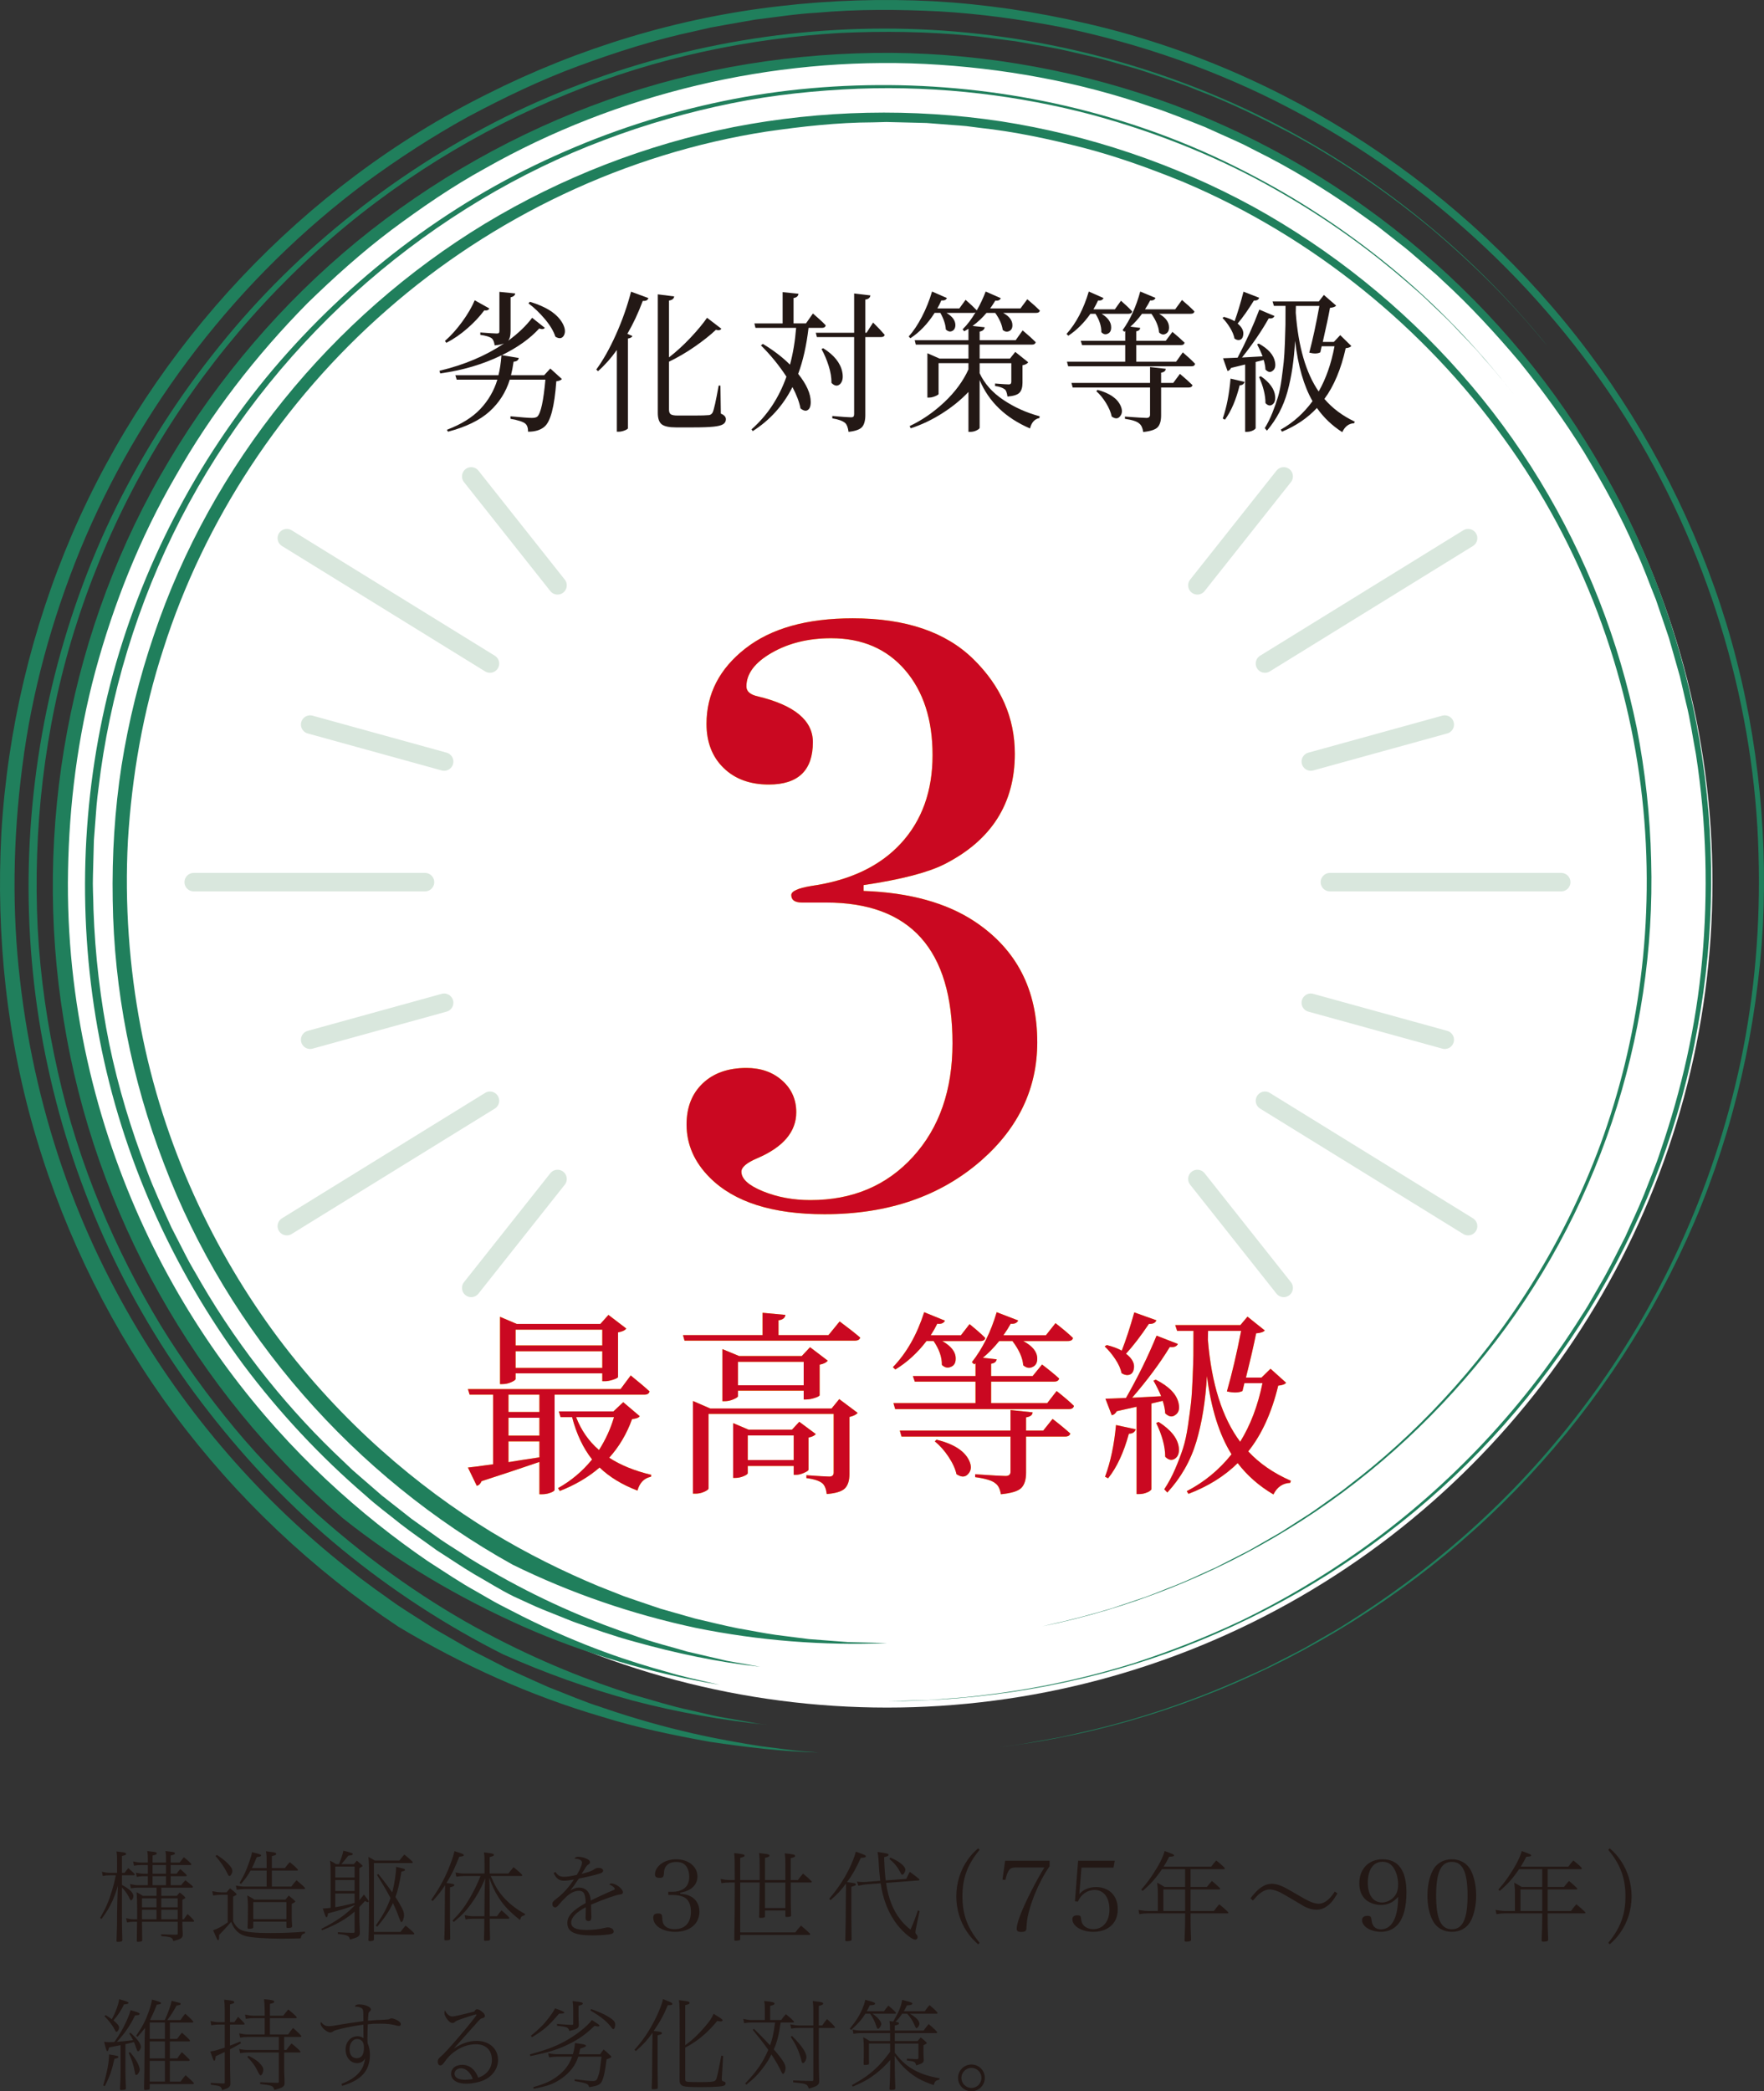 <?xml version="1.0" encoding="UTF-8"?>
<svg id="_レイヤー_2" data-name="レイヤー 2" xmlns="http://www.w3.org/2000/svg" viewBox="0 0 250 296.343">
  <rect x="0" y="0" width="250" height="296.343" fill="#333333" stroke="none"/>
  <defs>
    <style>
      .cls-1 {
        fill: none;
        stroke: #d9e7dd;
        stroke-linecap: round;
        stroke-linejoin: round;
        stroke-width: 2.614px;
      }

      .cls-2 {
        fill: #231815;
      }

      .cls-2, .cls-3, .cls-4, .cls-5, .cls-6 {
        stroke-width: 0px;
      }

      .cls-3 {
        fill: #207f5c;
      }

      .cls-4 {
        fill: #ca0821;
      }

      .cls-5 {
        fill: #fff;
      }

      .cls-6 {
        fill: #fff100;
      }
    </style>
  </defs>
  <g id="word">
    <g>
      <g>
        <g>
          <g>
            <circle class="cls-5" cx="125.729" cy="125.003" r="116.966"/>
            <g>
              <path class="cls-3" d="M141.399,247.6c.575-.09,1.851-.213,3.758-.521.951-.171,2.063-.37,3.331-.598.634-.115,1.306-.236,2.016-.364.704-.16,1.446-.329,2.225-.507,6.231-1.373,14.782-3.794,24.702-8.356.621-.282,1.249-.566,1.885-.854.621-.318,1.25-.64,1.886-.964,1.266-.66,2.581-1.297,3.884-2.02,1.292-.743,2.612-1.502,3.957-2.276,1.35-.766,2.653-1.669,4.019-2.525,5.397-3.525,10.937-7.718,16.355-12.696,10.83-9.924,21.182-23.12,28.621-39.349,3.72-8.098,6.705-16.922,8.679-26.277,1.952-9.358,2.809-19.24,2.504-29.334-.532-20.192-6.457-41.347-17.823-60.108-11.381-18.724-28.257-34.912-48.603-45.496-10.141-5.335-21.139-9.175-32.468-11.52-5.681-1.093-11.43-1.888-17.216-2.223-5.782-.285-11.589-.332-17.364.193-2.895.156-5.761.619-8.637.962l-4.28.751-2.137.389-2.116.486c-5.666,1.202-11.192,2.965-16.6,4.96-5.416,1.998-10.609,4.509-15.668,7.205-5.023,2.772-9.822,5.892-14.415,9.254-18.284,13.605-32.27,32.063-40.516,52.067-4.091,10.017-6.9,20.371-8.211,30.695-1.343,10.315-1.483,20.547-.323,30.383,1.121,9.836,3.372,19.265,6.51,28.032,3.14,8.771,7.233,16.841,11.84,24.13,9.243,14.603,20.699,25.893,32.015,34.097,1.438.998,2.802,2.054,4.238,2.953,1.426.913,2.829,1.81,4.206,2.692,1.417.816,2.809,1.617,4.174,2.403,1.354.807,2.763,1.451,4.1,2.16.674.345,1.341.686,2.002,1.024.674.309,1.342.614,2.002.916,1.325.594,2.612,1.196,3.887,1.743,2.591.995,5.019,2.062,7.418,2.814,9.506,3.287,17.31,4.708,22.615,5.52,2.668.324,4.706.641,6.091.733,1.384.106,2.097.161,2.097.161-5.185-.133-10.352-.759-15.507-1.527-5.122-.933-10.257-1.986-15.257-3.552-10.061-2.947-19.736-7.3-28.802-12.739-12.212-8.11-22.994-18.326-31.743-30.065-8.706-11.772-15.351-25.053-19.541-39.073C.964,147.356-.582,132.607.192,118.054c.862-14.573,4.286-28.994,10.046-42.401,11.582-26.799,32.688-49.296,58.758-62.302,12.985-6.551,27.126-10.857,41.566-12.487,7.215-.838,14.487-1.063,21.731-.692,7.244.42,14.453,1.469,21.519,3.117,28.354,6.472,53.965,23.457,71.317,46.601,8.673,11.582,15.319,24.667,19.547,38.498,4.194,13.848,5.873,28.402,5.167,42.798-.81,14.402-4.06,28.68-9.697,41.96-5.679,13.259-13.661,25.497-23.467,36.031-19.589,21.077-46.712,35.085-75.28,38.423Z"/>
              <path class="cls-3" d="M219.288,49.011c-.971-1.055-6.068-7.87-16.491-16.664-5.24-4.334-11.839-9.113-19.929-13.479-4.073-2.117-8.436-4.291-13.215-6.096-2.356-.987-4.852-1.772-7.379-2.635-1.263-.435-2.577-.755-3.884-1.142-1.313-.369-2.631-.771-3.993-1.057-1.355-.313-2.723-.628-4.104-.947-1.389-.277-2.801-.51-4.22-.769-.711-.124-1.424-.249-2.141-.374-.722-.092-1.446-.184-2.174-.277-1.457-.17-2.92-.406-4.405-.524-5.939-.571-12.097-.663-18.398-.371-12.58.758-25.769,3.381-38.436,8.593-12.67,5.142-24.878,12.605-35.486,22.199-10.61,9.578-19.643,21.195-26.315,34.041-3.341,6.418-6.099,13.134-8.231,20.011-2.136,6.877-3.577,13.929-4.424,20.979-.84,7.054-1.061,14.111-.722,21.055.37,6.945,1.372,13.764,2.859,20.347,2.931,13.198,8.182,25.323,14.562,35.89,3.231,5.268,6.793,10.12,10.491,14.596,3.711,4.471,7.686,8.444,11.632,12.102,8.033,7.169,16.23,12.778,23.948,16.874,7.713,4.117,14.846,6.876,20.819,8.767,3.014.853,5.685,1.7,8.07,2.193,1.185.274,2.282.527,3.287.759,1.006.223,1.934.359,2.758.517,1.652.291,2.918.514,3.771.665.859.11,1.302.167,1.302.167-6.434-.656-12.843-1.795-19.147-3.444-6.285-1.709-12.457-3.907-18.442-6.582-8.11-4.097-15.759-9.088-22.777-14.843-7.014-5.762-13.334-12.347-18.899-19.503-11.172-14.295-18.971-31.164-22.79-48.867-3.863-17.707-3.603-36.221.548-53.818,2.087-8.793,5.117-17.37,9.116-25.471,4.005-8.097,8.902-15.742,14.564-22.765,5.646-7.038,12.107-13.409,19.19-18.985,7.074-5.585,14.756-10.395,22.873-14.306,16.268-7.757,34.268-11.796,52.243-11.794,17.979-.018,35.936,4.087,52.138,11.824,16.186,7.774,30.583,19.19,41.832,33.137Z"/>
              <path class="cls-3" d="M125.729,241.064c.546-.016,1.747-.05,3.561-.101.906-.042,1.969-.014,3.173-.123,1.205-.093,2.558-.197,4.053-.312,5.959-.583,14.208-1.769,23.997-4.805,4.872-1.571,10.119-3.573,15.592-6.17,5.44-2.658,11.088-5.921,16.721-9.921,11.256-7.972,22.458-19.033,31.347-33.237.58-.871,1.116-1.775,1.632-2.696.526-.915,1.055-1.835,1.587-2.759,1.032-1.864,1.974-3.8,2.968-5.727.873-1.986,1.842-3.952,2.659-6.002.789-2.06,1.684-4.101,2.355-6.243,2.906-8.479,5.016-17.558,5.862-27.018.846-9.451.639-19.255-.883-29.072-.466-2.438-.797-4.917-1.42-7.348-.284-1.221-.569-2.445-.854-3.672-.344-1.211-.689-2.426-1.034-3.643l-.524-1.826-.61-1.803c-.409-1.203-.819-2.408-1.23-3.616-.966-2.361-1.801-4.789-2.916-7.109-2.031-4.729-4.553-9.274-7.24-13.742-2.736-4.446-5.834-8.697-9.144-12.811-3.407-4.034-7-7.957-10.935-11.562-.947-.94-2-1.766-2.996-2.656-1.01-.875-2.009-1.766-3.079-2.573l-3.161-2.486-3.281-2.338c-4.424-3.049-9.029-5.89-13.88-8.286l-1.805-.925c-.607-.298-1.23-.563-1.845-.846l-3.707-1.665c-2.527-.98-5.024-2.047-7.617-2.862-10.267-3.554-21.097-5.494-31.963-6.048-21.768-1.052-43.708,4.239-62.311,14.773-4.691,2.566-9.082,5.598-13.326,8.755-4.231,3.187-8.146,6.721-11.895,10.37-7.348,7.448-13.712,15.697-18.711,24.544-5.101,8.791-8.788,18.16-11.349,27.578-2.539,9.436-3.714,18.989-3.878,28.278-.355,18.626,4.012,36.105,10.837,50.762,6.844,14.714,16.195,26.599,25.782,35.563,4.799,4.494,9.649,8.305,14.341,11.519,2.395,1.53,4.647,3.076,6.935,4.326,1.135.64,2.219,1.309,3.321,1.88,1.105.566,2.182,1.118,3.231,1.656,8.438,4.231,15.538,6.498,20.395,7.831,2.416.736,4.319,1.099,5.585,1.409,1.27.294,1.925.445,1.925.445-9.588-1.633-19.068-4.363-28.06-8.357-8.973-4.014-17.574-9.062-25.348-15.26-20.966-17.927-35.223-43.421-39.562-70.583-4.458-27.127.824-55.759,14.945-79.3,7.01-11.778,16.047-22.336,26.618-31.037,10.593-8.674,22.678-15.494,35.564-20.061,12.886-4.594,26.586-6.73,40.226-6.662,13.653.131,27.259,2.66,40.041,7.4,25.547,9.558,47.53,28.25,60.873,51.973,13.548,23.601,18.253,52.022,13.311,78.685-4.701,26.742-19.373,51.437-40.181,68.692-10.409,8.627-22.302,15.434-34.999,20.024-12.716,4.554-26.211,6.792-39.692,6.798Z"/>
              <path class="cls-3" d="M214.464,55.805c-.427-.526-1.806-2.373-4.286-5.152-1.183-1.439-2.77-2.991-4.511-4.847-.886-.914-1.894-1.821-2.924-2.819-1.019-1.01-2.162-2.002-3.37-3.035-4.798-4.161-10.887-8.72-18.352-12.949-7.435-4.27-16.32-8.052-26.347-10.758-10.031-2.644-21.242-4.119-33.036-3.675-5.886.242-11.917.84-17.961,2.066-6.04,1.224-12.104,2.948-18.072,5.214-11.955,4.489-23.429,11.349-33.523,20.08-10.094,8.732-18.771,19.398-25.244,31.264-6.466,11.871-10.705,24.891-12.56,38.023-.193,1.647-.453,3.283-.594,4.928-.126,1.646-.251,3.289-.377,4.927-.044,1.643-.088,3.281-.132,4.915-.064,1.634.055,3.263.071,4.887.227,6.493.988,12.878,2.237,19.057,1.283,6.172,3.09,12.117,5.267,17.769,1.055,2.842,2.325,5.559,3.554,8.252.675,1.318,1.345,2.627,2.011,3.928.651,1.309,1.432,2.537,2.132,3.797,5.802,9.977,12.831,18.461,20.157,25.337.455.435.907.866,1.356,1.296.469.408.936.813,1.4,1.217.93.806,1.849,1.603,2.758,2.39.946.743,1.88,1.478,2.803,2.203.461.364.92.725,1.375,1.083.472.337.941.672,1.407,1.004.933.664,1.853,1.319,2.762,1.966.918.632,1.859,1.203,2.767,1.795,1.802,1.208,3.64,2.237,5.409,3.252,7.108,4.013,13.722,6.706,19.265,8.557,2.751,1.001,5.299,1.597,7.473,2.253,2.212.515,4.093.954,5.617,1.309,3.082.552,4.725.847,4.725.847-6.007-.657-11.95-1.92-17.802-3.558-2.939-.791-5.805-1.818-8.685-2.829l-4.251-1.704c-1.419-.569-2.785-1.256-4.185-1.879-1.91-.93-3.696-2.086-5.547-3.124-1.825-1.083-3.576-2.287-5.367-3.423-1.712-1.254-3.474-2.44-5.147-3.745-1.645-1.339-3.368-2.584-4.934-4.018-6.43-5.534-12.254-11.766-17.334-18.552-10.079-13.626-17.154-29.465-20.355-46.084-3.19-16.613-2.679-33.929,1.506-50.286,4.235-16.347,12.18-31.698,23.037-44.599,10.892-12.859,24.573-23.385,39.933-30.276,7.661-3.471,15.702-6.091,23.932-7.791,8.232-1.7,16.659-2.407,25.058-2.24,16.788.363,33.51,4.365,48.446,12.003,7.477,3.785,14.533,8.393,21.007,13.708,6.468,5.325,12.297,11.408,17.429,18.014Z"/>
              <path class="cls-3" d="M147.743,230.452c.978-.267,4.367-.907,9.695-2.512,1.326-.416,2.761-.931,4.327-1.451,1.572-.506,3.198-1.238,4.976-1.91,1.77-.695,3.585-1.6,5.548-2.458.954-.488,1.935-.989,2.941-1.503,1.008-.51,2.044-1.032,3.061-1.646,1.03-.592,2.084-1.198,3.162-1.817,1.048-.671,2.119-1.356,3.213-2.056,1.11-.677,2.18-1.461,3.281-2.247,1.098-.789,2.245-1.558,3.33-2.452,4.476-3.399,8.989-7.446,13.345-12.155,8.718-9.381,16.823-21.536,22.209-36.116,5.325-14.545,7.841-31.529,5.901-49.089-1.929-17.488-8.362-35.468-19.622-50.943-11.142-15.498-26.905-28.471-45.295-36.264-4.616-1.883-9.325-3.602-14.181-4.869-4.855-1.245-9.785-2.31-14.799-2.851l-1.875-.241c-.626-.069-1.257-.1-1.886-.152l-3.775-.291-3.79-.095-1.895-.045-1.896.05c-5.063.014-10.098.588-15.093,1.308-19.98,3.1-38.863,12.169-53.777,25.256-14.954,13.063-25.95,30.023-31.667,47.973-2.93,8.958-4.494,18.161-5.051,27.21-.481,9.069.198,17.98,1.8,26.448,3.234,16.968,10.503,32.007,19.483,44.044,9.051,12.043,19.765,21.104,30.159,27.464,5.216,3.171,10.356,5.683,15.223,7.712,1.226.484,2.428.959,3.603,1.424,1.188.431,2.367.807,3.509,1.201.572.195,1.137.387,1.696.577.567.162,1.128.322,1.682.479,1.107.316,2.187.623,3.239.923,2.128.501,4.14.994,6.047,1.38,1.921.324,3.709.699,5.392.931,1.685.215,3.245.414,4.673.597,1.437.11,2.741.21,3.91.299.584.045,1.134.088,1.65.128.517.012 1.0.024,1.446.035.894.023,1.646.042,2.251.057,1.211.033,1.836.05,1.836.05-9.041.372-18.158-.343-27.114-2.157-8.927-1.907-17.691-4.887-25.983-8.969-22.396-12.446-40.315-32.853-49.379-56.761-4.592-11.912-7.104-24.618-7.282-37.39-.11-6.382.282-12.774,1.254-19.073,1.001-6.294,2.537-12.496,4.594-18.519,8.119-24.166,25.178-45.084,46.89-58.26,10.873-6.568,22.866-11.216,35.296-13.706,12.438-2.415,25.318-2.694,37.837-.811,12.51,1.943,24.658,6.041,35.758,12.099,11.069,6.11,21.065,14.14,29.417,23.612,8.386,9.45,15.008,20.418,19.602,32.141,2.297,5.864,4.085,11.923,5.344,18.092,1.213,6.179,1.889,12.459,2.042,18.756.718,25.211-7.725,50.45-23.495,70.025-7.837,9.794-17.318,18.307-28.03,24.818-10.688,6.537-22.485,11.218-34.739,13.721Z"/>
            </g>
          </g>
          <g>
            <g>
              <line class="cls-1" x1="181.93" y1="67.506" x2="169.696" y2="82.945"/>
              <line class="cls-1" x1="204.758" y1="102.672" x2="185.77" y2="107.914"/>
              <line class="cls-1" x1="181.93" y1="182.5" x2="169.696" y2="167.062"/>
              <line class="cls-1" x1="204.758" y1="147.335" x2="185.77" y2="142.092"/>
            </g>
            <g>
              <line class="cls-1" x1="66.783" y1="67.506" x2="79.017" y2="82.945"/>
              <line class="cls-1" x1="43.955" y1="102.672" x2="62.943" y2="107.914"/>
              <line class="cls-1" x1="66.783" y1="182.5" x2="79.017" y2="167.062"/>
              <line class="cls-1" x1="43.955" y1="147.335" x2="62.943" y2="142.092"/>
            </g>
            <g>
              <line class="cls-1" x1="208.066" y1="76.257" x2="179.274" y2="94.029"/>
              <line class="cls-1" x1="221.263" y1="125.003" x2="188.477" y2="125.003"/>
              <line class="cls-1" x1="208.065" y1="173.749" x2="179.274" y2="155.978"/>
              <line class="cls-1" x1="40.648" y1="76.257" x2="69.439" y2="94.029"/>
              <line class="cls-1" x1="27.45" y1="125.003" x2="60.236" y2="125.003"/>
              <line class="cls-1" x1="40.648" y1="173.749" x2="69.439" y2="155.978"/>
            </g>
          </g>
        </g>
        <g>
          <path class="cls-6" d="M147.005,147.679c0,6.518-2.632,12.092-7.892,16.725-5.812,5.104-13.231,7.655-22.26,7.655-7.381,0-12.799-1.727-16.253-5.183-2.199-2.197-3.298-4.711-3.298-7.537,0-2.434.766-4.377,2.297-5.83,1.531-1.452,3.592-2.179,6.184-2.179,2.04,0,3.728.592,5.063,1.777,1.335,1.185,2.003,2.687,2.003,4.503,0,2.768-1.846,4.941-5.536,6.521-1.492.633-2.237,1.264-2.237,1.896,0,1.026,1.02,1.956,3.062,2.786,2.04.83,4.278,1.244,6.713,1.244,5.966,0,10.815-2.047,14.546-6.142,3.728-4.095,5.594-9.449,5.594-16.063,0-13.306-5.968-19.96-17.902-19.96h-3.415c-1.021,0-1.531-.352-1.531-1.056,0-.549.942-.979,2.827-1.292,5.495-.782,9.734-2.797,12.72-6.045,2.983-3.249,4.476-7.417,4.476-12.505,0-5.01-1.296-9.02-3.887-12.034-2.591-3.014-6.086-4.521-10.482-4.521-3.221,0-6.026.688-8.421,2.062-2.396,1.374-3.592,2.965-3.592,4.77,0,.707.548,1.178,1.648,1.414,5.183,1.257,7.773,3.415,7.773,6.478,0,4.004-2.081,6.007-6.242,6.007-2.671,0-4.811-.784-6.419-2.356-1.61-1.569-2.414-3.65-2.414-6.242,0-4.239,1.825-7.791,5.477-10.658,3.65-2.865,8.733-4.299,15.252-4.299,7.458,0,13.15,1.925,17.077,5.771,3.926,3.849,5.89,8.324,5.89,13.427,0,7.066-3.339,12.289-10.012,15.665-2.355,1.178-6.165,2.16-11.424,2.944v.824c6.516.235,11.777,1.689,15.782,4.357,5.889,3.928,8.833,9.619,8.833,17.078Z"/>
          <path class="cls-4" d="M147.005,147.679c0,6.518-2.632,12.092-7.892,16.725-5.812,5.104-13.231,7.655-22.26,7.655-7.381,0-12.799-1.727-16.253-5.183-2.199-2.197-3.298-4.711-3.298-7.537,0-2.434.766-4.377,2.297-5.83,1.531-1.452,3.592-2.179,6.184-2.179,2.04,0,3.728.592,5.063,1.777,1.335,1.185,2.003,2.687,2.003,4.503,0,2.768-1.846,4.941-5.536,6.521-1.492.633-2.237,1.264-2.237,1.896,0,1.026,1.02,1.956,3.062,2.786,2.04.83,4.278,1.244,6.713,1.244,5.966,0,10.815-2.047,14.546-6.142,3.728-4.095,5.594-9.449,5.594-16.063,0-13.306-5.968-19.96-17.902-19.96h-3.415c-1.021,0-1.531-.352-1.531-1.056,0-.549.942-.979,2.827-1.292,5.495-.782,9.734-2.797,12.72-6.045,2.983-3.249,4.476-7.417,4.476-12.505,0-5.01-1.296-9.02-3.887-12.034-2.591-3.014-6.086-4.521-10.482-4.521-3.221,0-6.026.688-8.421,2.062-2.396,1.374-3.592,2.965-3.592,4.77,0,.707.548,1.178,1.648,1.414,5.183,1.257,7.773,3.415,7.773,6.478,0,4.004-2.081,6.007-6.242,6.007-2.671,0-4.811-.784-6.419-2.356-1.61-1.569-2.414-3.65-2.414-6.242,0-4.239,1.825-7.791,5.477-10.658,3.65-2.865,8.733-4.299,15.252-4.299,7.458,0,13.15,1.925,17.077,5.771,3.926,3.849,5.89,8.324,5.89,13.427,0,7.066-3.339,12.289-10.012,15.665-2.355,1.178-6.165,2.16-11.424,2.944v.824c6.516.235,11.777,1.689,15.782,4.357,5.889,3.928,8.833,9.619,8.833,17.078Z"/>
        </g>
        <g>
          <g>
            <path class="cls-6" d="M91.322,197.629h-12.722v13.484c0,.072-.072.153-.218.245-.146.091-.363.177-.653.259-.291.081-.6.122-.927.122h-.354v-4.576c-2.924.999-5.656,1.907-8.199,2.725-.163.381-.391.599-.681.653l-1.253-2.588c.436-.036,1.625-.19,3.568-.463v-9.861h-3.323l-.245-.79h21.629l1.443-1.935c1.126.909,2.017,1.662,2.67,2.262-.072.309-.317.463-.735.463ZM73.071,194.605v.791c0,.127-.205.281-.613.463s-.831.272-1.267.272h-.327v-9.534l2.37,1.008h11.85l1.145-1.28,2.533,1.934c-.182.255-.572.436-1.172.545v6.319c-.018.109-.249.236-.694.382s-.831.218-1.157.218h-.382v-1.117h-12.285ZM76.448,200.081v-2.451h-4.386v2.451h4.386ZM72.062,200.898v2.533h4.386v-2.533h-4.386ZM72.062,204.249v2.942c1.199-.199,2.661-.427,4.386-.682v-2.261h-4.386ZM85.356,188.421h-12.285v2.234h12.285v-2.234ZM73.071,193.843h12.285v-2.37h-12.285v2.37ZM88.326,198.692l2.342,1.988c-.146.218-.508.354-1.089.409-.763,2.106-1.844,3.932-3.242,5.475,1.616,1.054,3.604,1.862,5.966,2.425l-.055.272c-.963.199-1.598.854-1.906,1.961-2.18-.835-3.969-1.925-5.366-3.269-1.58,1.362-3.46,2.47-5.64,3.323l-.245-.408c1.853-1.035,3.46-2.389,4.822-4.06-1.271-1.616-2.216-3.613-2.833-5.993h-1.635l-.245-.816h7.736l1.39-1.308ZM87.018,200.816h-5.367c.709,1.853,1.789,3.405,3.242,4.658.944-1.488,1.652-3.041,2.125-4.658Z"/>
            <path class="cls-6" d="M117.417,189.185l1.579-1.935c1.199.89,2.17,1.652,2.915,2.288-.072.291-.327.436-.763.436h-24.136l-.218-.789h11.278v-3.16l3.241.3c-.055.436-.381.69-.98.763v2.098h7.083ZM117.852,199.59l1.09-1.335,2.615,1.962c-.236.255-.627.445-1.172.572v8.117c0,.89-.209,1.553-.627,1.989-.418.436-1.28.708-2.587.816-.092-.727-.291-1.226-.6-1.498-.399-.363-1.162-.617-2.288-.763v-.408c1.761.127,2.847.19,3.255.19s.613-.19.613-.572v-8.309h-17.734v10.569c0,.127-.2.282-.599.464-.4.181-.809.272-1.227.272h-.381v-13.131l2.451,1.062h17.189ZM114.256,198.31h-.354v-1.253h-9.316v.79c0,.109-.209.255-.626.436-.418.182-.836.272-1.254.272h-.326v-7.382l2.37.98h8.88l1.172-1.253,2.506,1.907c-.2.271-.581.463-1.145.571v4.331c-.018.109-.249.236-.694.382s-.849.218-1.212.218ZM114.584,203.704v4.577c-.019.108-.236.254-.654.436s-.79.272-1.117.272h-.326v-1.253h-6.511v1.008c0,.127-.195.272-.586.436-.391.164-.776.245-1.157.245h-.327v-7.764l2.179.927h6.157l1.035-1.117,2.343,1.743c-.2.236-.545.399-1.035.49ZM104.585,196.294h9.316v-3.323h-9.316v3.323ZM105.975,206.891h6.511v-3.487h-6.511v3.487Z"/>
            <path class="cls-6" d="M132.314,190.029h-1.008c-1.271,1.671-2.742,3.015-4.413,4.032l-.354-.327c1.925-1.979,3.405-4.576,4.44-7.791l2.941,1.198c-.182.364-.545.509-1.09.437-.254.526-.562,1.071-.926,1.634h4.276l1.227-1.579c.926.744,1.67,1.398,2.233,1.961-.055.291-.291.436-.708.436h-5.394c1.289.727,1.925,1.562,1.906,2.506,0,.618-.245,1.009-.735,1.172-.418.182-.826.082-1.226-.3.018-1.09-.372-2.215-1.172-3.378ZM148.414,198.828l1.335-1.716c1.017.799,1.834,1.498,2.452,2.098-.055.309-.291.463-.709.463h-24.625l-.246-.845h11.632v-3.051h-8.607l-.272-.79h8.88v-1.798l-.19.137-.327-.3c1.526-1.943,2.697-4.305,3.515-7.083l3.051,1.172c-.182.363-.536.518-1.062.463-.29.526-.636,1.071-1.035,1.634h6.021l1.362-1.716c1.035.8,1.861,1.498,2.479,2.098-.055.291-.3.436-.735.436h-6.32c1.308.69,1.971,1.508,1.989,2.452.018.636-.228,1.054-.735,1.253-.419.182-.836.091-1.254-.272-.072-1.035-.581-2.18-1.525-3.433h-1.879c-.745.927-1.517,1.717-2.316,2.37l1.962.218c-.055.346-.318.555-.79.627v1.743h5.884l1.335-1.635c.999.763,1.807,1.427,2.425,1.989-.073.29-.31.436-.709.436h-8.935v3.051h7.954ZM147.841,202.723l1.335-1.661c1.035.799,1.87,1.489,2.507,2.07-.073.29-.318.436-.736.436h-5.529v5.121c0,.98-.223,1.698-.668,2.152-.445.453-1.412.753-2.9.898-.128-.763-.392-1.28-.79-1.553-.437-.381-1.39-.672-2.86-.871v-.409c2.415.164,3.85.245,4.304.245.472,0,.708-.199.708-.599v-4.985h-15.445l-.245-.845h15.69v-2.915l3.133.327c-.019.382-.327.618-.926.708v1.88h2.424ZM132.478,204.249l.245-.245c2.415.6,3.95,1.571,4.604,2.915.382.781.354,1.417-.082,1.907-.399.49-.926.535-1.58.136-.036-.018-.072-.036-.108-.055-.163-.763-.541-1.589-1.131-2.479s-1.239-1.616-1.947-2.18Z"/>
            <path class="cls-6" d="M160.751,185.97l3.133,1.117c-.127.363-.481.535-1.062.518-1.145,1.707-2.225,3.114-3.241,4.222.926.708,1.289,1.453,1.089,2.234-.108.509-.408.771-.898.79-.272,0-.545-.091-.817-.272-.127-.617-.422-1.276-.886-1.976-.463-.698-.967-1.303-1.512-1.812l.3-.19c.817.2,1.525.463,2.125.79.6-1.543,1.189-3.351,1.771-5.421ZM157.046,209.479l-.436-.218c.78-2.088,1.298-4.531,1.553-7.328l2.806.6c-.146.418-.473.627-.98.627-.727,2.669-1.707,4.776-2.942,6.319ZM164.783,198.502l-1.606.381v12.149c0,.055-.073.136-.219.245s-.358.209-.64.3c-.282.091-.577.136-.886.136h-.354v-12.367c-.327.073-.817.182-1.472.327-.653.146-1.099.245-1.334.3-.183.326-.418.518-.709.572l-.898-2.343c.309,0,1.28-.036,2.915-.109,1.706-2.996,3.15-5.938,4.331-8.826l3.023,1.172c-.163.363-.545.509-1.145.436-1.38,2.271-3.159,4.667-5.339,7.191.672-.036,2.043-.108,4.113-.218-.272-.672-.636-1.407-1.09-2.207l.327-.136c1.907.963,2.987,2.089,3.242,3.378.163.781,0,1.326-.49,1.635-.437.326-.909.245-1.417-.245-.019-.509-.136-1.099-.354-1.771ZM163.857,201.633l.354-.136c1.779,1.145,2.732,2.37,2.86,3.678.072.781-.146,1.308-.654,1.58-.418.218-.845.108-1.28-.327,0-1.435-.427-3.033-1.28-4.795ZM180.065,193.952l2.207,1.988c-.164.218-.536.354-1.117.409-.926,3.832-2.343,6.938-4.249,9.316,1.579,1.707,3.596,3.097,6.047,4.168l-.108.299c-1.054.037-1.844.581-2.37,1.635-2.017-1.181-3.705-2.66-5.067-4.44-1.853,1.835-4.177,3.287-6.974,4.358l-.245-.381c2.488-1.29,4.604-3.033,6.348-5.23-1.726-2.742-2.888-6.438-3.487-11.087-.2,3.523-.704,6.633-1.512,9.33-.809,2.696-2.175,5.09-4.1,7.178l-.436-.463c.58-.872,1.094-1.825,1.539-2.86.444-1.035.812-1.997,1.103-2.888.291-.89.531-1.988.723-3.296.19-1.308.331-2.36.422-3.16.091-.799.168-1.961.231-3.486s.1-2.619.109-3.283c.009-.662.014-1.82.014-3.473h-2.316l-.271-.817h9.234l1.008-1.198,2.451,1.961c-.182.218-.59.354-1.226.408-.291,1.49-.771,3.578-1.443,6.266h2.206l1.28-1.253ZM171.212,188.586l-.027,1.253c.508,6.247,2.033,11.069,4.576,14.465,1.452-2.343,2.506-5.112,3.16-8.309h-2.561l-.272,1.117c-.527.255-1.263.272-2.207.055.708-2.47,1.38-5.33,2.016-8.581h-4.685Z"/>
          </g>
          <g>
            <path class="cls-4" d="M91.322,197.629h-12.722v13.484c0,.072-.072.153-.218.245-.146.091-.363.177-.653.259-.291.081-.6.122-.927.122h-.354v-4.576c-2.924.999-5.656,1.907-8.199,2.725-.163.381-.391.599-.681.653l-1.253-2.588c.436-.036,1.625-.19,3.568-.463v-9.861h-3.323l-.245-.79h21.629l1.443-1.935c1.126.909,2.017,1.662,2.67,2.262-.072.309-.317.463-.735.463ZM73.071,194.605v.791c0,.127-.205.281-.613.463s-.831.272-1.267.272h-.327v-9.534l2.37,1.008h11.85l1.145-1.28,2.533,1.934c-.182.255-.572.436-1.172.545v6.319c-.018.109-.249.236-.694.382s-.831.218-1.157.218h-.382v-1.117h-12.285ZM76.448,200.081v-2.451h-4.386v2.451h4.386ZM72.062,200.898v2.533h4.386v-2.533h-4.386ZM72.062,204.249v2.942c1.199-.199,2.661-.427,4.386-.682v-2.261h-4.386ZM85.356,188.421h-12.285v2.234h12.285v-2.234ZM73.071,193.843h12.285v-2.37h-12.285v2.37ZM88.326,198.692l2.342,1.988c-.146.218-.508.354-1.089.409-.763,2.106-1.844,3.932-3.242,5.475,1.616,1.054,3.604,1.862,5.966,2.425l-.055.272c-.963.199-1.598.854-1.906,1.961-2.18-.835-3.969-1.925-5.366-3.269-1.58,1.362-3.46,2.47-5.64,3.323l-.245-.408c1.853-1.035,3.46-2.389,4.822-4.06-1.271-1.616-2.216-3.613-2.833-5.993h-1.635l-.245-.816h7.736l1.39-1.308ZM87.018,200.816h-5.367c.709,1.853,1.789,3.405,3.242,4.658.944-1.488,1.652-3.041,2.125-4.658Z"/>
            <path class="cls-4" d="M117.417,189.185l1.579-1.935c1.199.89,2.17,1.652,2.915,2.288-.072.291-.327.436-.763.436h-24.136l-.218-.789h11.278v-3.16l3.241.3c-.055.436-.381.69-.98.763v2.098h7.083ZM117.852,199.59l1.09-1.335,2.615,1.962c-.236.255-.627.445-1.172.572v8.117c0,.89-.209,1.553-.627,1.989-.418.436-1.28.708-2.587.816-.092-.727-.291-1.226-.6-1.498-.399-.363-1.162-.617-2.288-.763v-.408c1.761.127,2.847.19,3.255.19s.613-.19.613-.572v-8.309h-17.734v10.569c0,.127-.2.282-.599.464-.4.181-.809.272-1.227.272h-.381v-13.131l2.451,1.062h17.189ZM114.256,198.31h-.354v-1.253h-9.316v.79c0,.109-.209.255-.626.436-.418.182-.836.272-1.254.272h-.326v-7.382l2.37.98h8.88l1.172-1.253,2.506,1.907c-.2.271-.581.463-1.145.571v4.331c-.018.109-.249.236-.694.382s-.849.218-1.212.218ZM114.584,203.704v4.577c-.019.108-.236.254-.654.436s-.79.272-1.117.272h-.326v-1.253h-6.511v1.008c0,.127-.195.272-.586.436-.391.164-.776.245-1.157.245h-.327v-7.764l2.179.927h6.157l1.035-1.117,2.343,1.743c-.2.236-.545.399-1.035.49ZM104.585,196.294h9.316v-3.323h-9.316v3.323ZM105.975,206.891h6.511v-3.487h-6.511v3.487Z"/>
            <path class="cls-4" d="M132.314,190.029h-1.008c-1.271,1.671-2.742,3.015-4.413,4.032l-.354-.327c1.925-1.979,3.405-4.576,4.44-7.791l2.941,1.198c-.182.364-.545.509-1.09.437-.254.526-.562,1.071-.926,1.634h4.276l1.227-1.579c.926.744,1.67,1.398,2.233,1.961-.055.291-.291.436-.708.436h-5.394c1.289.727,1.925,1.562,1.906,2.506,0,.618-.245,1.009-.735,1.172-.418.182-.826.082-1.226-.3.018-1.09-.372-2.215-1.172-3.378ZM148.414,198.828l1.335-1.716c1.017.799,1.834,1.498,2.452,2.098-.055.309-.291.463-.709.463h-24.625l-.246-.845h11.632v-3.051h-8.607l-.272-.79h8.88v-1.798l-.19.137-.327-.3c1.526-1.943,2.697-4.305,3.515-7.083l3.051,1.172c-.182.363-.536.518-1.062.463-.29.526-.636,1.071-1.035,1.634h6.021l1.362-1.716c1.035.8,1.861,1.498,2.479,2.098-.055.291-.3.436-.735.436h-6.32c1.308.69,1.971,1.508,1.989,2.452.018.636-.228,1.054-.735,1.253-.419.182-.836.091-1.254-.272-.072-1.035-.581-2.18-1.525-3.433h-1.879c-.745.927-1.517,1.717-2.316,2.37l1.962.218c-.055.346-.318.555-.79.627v1.743h5.884l1.335-1.635c.999.763,1.807,1.427,2.425,1.989-.073.29-.31.436-.709.436h-8.935v3.051h7.954ZM147.841,202.723l1.335-1.661c1.035.799,1.87,1.489,2.507,2.07-.073.29-.318.436-.736.436h-5.529v5.121c0,.98-.223,1.698-.668,2.152-.445.453-1.412.753-2.9.898-.128-.763-.392-1.28-.79-1.553-.437-.381-1.39-.672-2.86-.871v-.409c2.415.164,3.85.245,4.304.245.472,0,.708-.199.708-.599v-4.985h-15.445l-.245-.845h15.69v-2.915l3.133.327c-.019.382-.327.618-.926.708v1.88h2.424ZM132.478,204.249l.245-.245c2.415.6,3.95,1.571,4.604,2.915.382.781.354,1.417-.082,1.907-.399.49-.926.535-1.58.136-.036-.018-.072-.036-.108-.055-.163-.763-.541-1.589-1.131-2.479s-1.239-1.616-1.947-2.18Z"/>
            <path class="cls-4" d="M160.751,185.97l3.133,1.117c-.127.363-.481.535-1.062.518-1.145,1.707-2.225,3.114-3.241,4.222.926.708,1.289,1.453,1.089,2.234-.108.509-.408.771-.898.79-.272,0-.545-.091-.817-.272-.127-.617-.422-1.276-.886-1.976-.463-.698-.967-1.303-1.512-1.812l.3-.19c.817.2,1.525.463,2.125.79.6-1.543,1.189-3.351,1.771-5.421ZM157.046,209.479l-.436-.218c.78-2.088,1.298-4.531,1.553-7.328l2.806.6c-.146.418-.473.627-.98.627-.727,2.669-1.707,4.776-2.942,6.319ZM164.783,198.502l-1.606.381v12.149c0,.055-.073.136-.219.245s-.358.209-.64.3c-.282.091-.577.136-.886.136h-.354v-12.367c-.327.073-.817.182-1.472.327-.653.146-1.099.245-1.334.3-.183.326-.418.518-.709.572l-.898-2.343c.309,0,1.28-.036,2.915-.109,1.706-2.996,3.15-5.938,4.331-8.826l3.023,1.172c-.163.363-.545.509-1.145.436-1.38,2.271-3.159,4.667-5.339,7.191.672-.036,2.043-.108,4.113-.218-.272-.672-.636-1.407-1.09-2.207l.327-.136c1.907.963,2.987,2.089,3.242,3.378.163.781,0,1.326-.49,1.635-.437.326-.909.245-1.417-.245-.019-.509-.136-1.099-.354-1.771ZM163.857,201.633l.354-.136c1.779,1.145,2.732,2.37,2.86,3.678.072.781-.146,1.308-.654,1.58-.418.218-.845.108-1.28-.327,0-1.435-.427-3.033-1.28-4.795ZM180.065,193.952l2.207,1.988c-.164.218-.536.354-1.117.409-.926,3.832-2.343,6.938-4.249,9.316,1.579,1.707,3.596,3.097,6.047,4.168l-.108.299c-1.054.037-1.844.581-2.37,1.635-2.017-1.181-3.705-2.66-5.067-4.44-1.853,1.835-4.177,3.287-6.974,4.358l-.245-.381c2.488-1.29,4.604-3.033,6.348-5.23-1.726-2.742-2.888-6.438-3.487-11.087-.2,3.523-.704,6.633-1.512,9.33-.809,2.696-2.175,5.09-4.1,7.178l-.436-.463c.58-.872,1.094-1.825,1.539-2.86.444-1.035.812-1.997,1.103-2.888.291-.89.531-1.988.723-3.296.19-1.308.331-2.36.422-3.16.091-.799.168-1.961.231-3.486s.1-2.619.109-3.283c.009-.662.014-1.82.014-3.473h-2.316l-.271-.817h9.234l1.008-1.198,2.451,1.961c-.182.218-.59.354-1.226.408-.291,1.49-.771,3.578-1.443,6.266h2.206l1.28-1.253ZM171.212,188.586l-.027,1.253c.508,6.247,2.033,11.069,4.576,14.465,1.452-2.343,2.506-5.112,3.16-8.309h-2.561l-.272,1.117c-.527.255-1.263.272-2.207.055.708-2.47,1.38-5.33,2.016-8.581h-4.685Z"/>
          </g>
        </g>
        <g>
          <path class="cls-2" d="M77.121,53.167l.87-.946,1.644,1.492c-.143.168-.406.273-.793.315-.258,3.602-.825,5.752-1.702,6.453-.541.462-1.309.693-2.301.693,0-.561-.136-.945-.406-1.156-.297-.252-.993-.477-2.088-.672v-.357c1.585.154,2.597.231,3.035.231.361,0,.619-.063.774-.189.489-.463.87-2.207,1.141-5.234h-5.047c-.555,1.78-1.516,3.287-2.882,4.52s-3.326,2.186-5.879,2.858l-.154-.273c2.037-.771,3.619-1.755,4.747-2.953s1.931-2.581,2.408-4.151h-5.763l-.193-.63h6.11c.193-.757.335-1.695.426-2.817-2.617,1.275-5.512,2.131-8.683,2.564l-.097-.378c3.493-.827,6.542-2.116,9.146-3.867-.361.14-.806.23-1.334.272-.065-.504-.207-.84-.426-1.009-.284-.21-.819-.371-1.605-.483v-.336c1.289.098,2.069.146,2.34.146.143,0,.239-.023.29-.073.052-.049.078-.15.078-.305v-5.528l2.243.231c-.039.28-.259.463-.658.547v4.771c0,.645-.115,1.106-.348,1.387,1.431-1.051,2.565-2.137,3.403-3.258l1.799,1.43c-.155.196-.42.224-.793.084-1.303,1.429-3.068,2.69-5.299,3.783l2.397.399c-.051.322-.296.498-.734.525-.104.729-.226,1.366-.367,1.913h4.699ZM67.278,42.551l2.068,1.156c-.104.238-.342.329-.715.273-.619.841-1.405,1.682-2.359,2.522s-1.96,1.534-3.017,2.08l-.193-.272c.851-.743,1.666-1.65,2.446-2.723.779-1.071,1.369-2.084,1.77-3.037ZM74.896,42.993l.193-.231c2.308.688,3.842,1.682,4.603,2.985.413.729.483,1.331.213,1.808-.232.393-.587.47-1.063.231-.052-.028-.097-.056-.136-.085-.245-.77-.741-1.601-1.488-2.49-.748-.89-1.521-1.629-2.321-2.218Z"/>
          <path class="cls-2" d="M84.756,52.599l-.252-.231c.967-1.317,1.896-2.967,2.785-4.95.89-1.982,1.604-4.011,2.146-6.085l2.456.903c-.091.309-.355.441-.793.399-.632,1.696-1.36,3.251-2.186,4.667l.716.314c-.077.183-.29.302-.639.357v12.738c-.013.042-.08.098-.203.168-.122.07-.287.137-.493.199-.206.063-.393.095-.561.095h-.31v-11.581c-.799,1.135-1.688,2.137-2.668,3.006ZM102.102,54.637l.058,3.973c.477.196.716.463.716.799,0,.294-.126.525-.377.694-.252.168-.706.286-1.363.356s-1.618.105-2.882.105h-2.456c-.967,0-1.637-.144-2.011-.431s-.561-.83-.561-1.629v-16.795l2.32.295c-.039.322-.283.519-.734.588v8.051c1.031-.799,2.04-1.72,3.026-2.764.985-1.044,1.775-1.994,2.368-2.849l2.03,1.556c-.142.21-.399.26-.773.146-.799.757-1.795,1.549-2.987,2.376s-2.414,1.541-3.664,2.144v6.789c0,.322.083.543.251.662.167.119.496.179.986.179h2.301c1.045,0,1.76-.021,2.146-.063.232-.041.399-.168.503-.378.181-.364.464-1.632.851-3.805h.252Z"/>
          <path class="cls-2" d="M116.525,46.461h-1.934c-.297,2.508-.786,4.68-1.47,6.516,1.187,1.485,1.779,2.816,1.779,3.993,0,.701-.206,1.107-.619,1.22-.245.042-.521-.063-.831-.315-.168-.896-.548-1.905-1.141-3.026-1.315,2.606-3.191,4.687-5.628,6.242l-.174-.252c2.23-1.962,3.88-4.449,4.95-7.462-1.031-1.583-2.236-3.062-3.616-4.436l.271-.21c1.495.897,2.777,1.878,3.848,2.942.426-1.568.716-3.307.87-5.212h-5.763l-.154-.631h4.003v-4.435l2.243.23c-.026.337-.258.54-.696.609v3.595h1.76l.986-1.408c.773.659,1.379,1.219,1.817,1.682-.052.238-.219.357-.503.357ZM122.81,47.155l.928-1.45c.696.687,1.244,1.269,1.645,1.744-.052.211-.22.315-.503.315h-2.243v11.056c0,.757-.148,1.314-.445,1.672s-.941.592-1.934.704c-.077-.603-.232-1.017-.464-1.24-.349-.309-.961-.532-1.837-.673v-.336c1.456.126,2.34.188,2.649.188.167,0,.283-.034.348-.104s.097-.189.097-.357v-10.909h-5.279l-.154-.609h5.434v-5.57l2.301.273c-.038.336-.277.532-.715.589v4.708h.174ZM116.428,49.466l.232-.126c1.547.968,2.449,2.089,2.707,3.363.155.785.052,1.359-.31,1.724-.374.336-.779.28-1.218-.168.013-.729-.119-1.531-.396-2.406-.277-.876-.616-1.672-1.016-2.387Z"/>
          <path class="cls-2" d="M138.839,51.463v1.43c.684,1.472,1.802,2.729,3.355,3.772,1.553,1.045,3.271,1.818,5.153,2.323l-.039.252c-.67.126-1.115.616-1.334,1.472-3.455-1.485-5.834-3.77-7.136-6.853v6.747c0,.112-.142.238-.426.379-.283.14-.573.21-.87.21h-.29v-5.654c-1.031,1.093-2.266,2.099-3.703,3.017-1.438.917-2.93,1.629-4.477,2.133l-.154-.315c1.753-.827,3.39-1.954,4.911-3.384s2.662-2.978,3.423-4.646v-.883h-4.234v4.372c0,.042-.068.102-.203.179-.136.077-.31.151-.522.221-.213.07-.422.105-.628.105h-.232v-6.285l1.721.757h4.1v-1.976h-7.464l-.155-.631h7.619v-1.618c-.271.168-.471.287-.6.357l-.231-.273c.657-.645,1.27-1.45,1.837-2.417-.064.056-.174.084-.329.084h-3.79c.863.519,1.283,1.114,1.257,1.786-.025.435-.213.708-.561.82-.258.084-.522,0-.793-.253-.038-.714-.297-1.499-.773-2.354h-.812c-.979,1.541-2.127,2.739-3.441,3.594l-.232-.252c.657-.729,1.279-1.657,1.866-2.785.586-1.128,1.066-2.322,1.44-3.584l2.108.925c-.116.267-.381.379-.793.337-.155.364-.342.743-.562,1.135h3.114l.889-1.219c.658.574,1.187,1.071,1.586,1.492.49-.854.909-1.745,1.257-2.67l2.146.946c-.129.28-.387.393-.773.336-.322.519-.567.891-.734,1.114h4.293l.967-1.303c.734.616,1.327,1.148,1.779,1.597-.039.225-.207.337-.503.337h-4.699c.89.49,1.327,1.079,1.314,1.766,0,.435-.174.714-.521.841-.284.112-.567.049-.852-.189-.103-.757-.457-1.562-1.063-2.417h-1.237c-.555.673-1.212,1.289-1.973,1.85l1.722.188c-.065.337-.304.54-.716.61v1.219h5.105l.986-1.388c.773.646,1.392,1.206,1.855,1.682-.064.225-.244.337-.541.337h-7.406v1.976h4.293l.754-.945,1.837,1.471c-.154.21-.425.351-.812.421v2.479c0,.631-.139,1.097-.416,1.398-.277.301-.848.486-1.711.557-.078-.532-.2-.869-.368-1.009-.335-.252-.799-.413-1.392-.483v-.357c1.031.084,1.682.126,1.953.126.231,0,.348-.126.348-.378v-2.628h-4.486Z"/>
          <path class="cls-2" d="M155.254,44.464h-.716c-.902,1.289-1.946,2.326-3.133,3.11l-.251-.252c1.366-1.527,2.417-3.531,3.152-6.012l2.088.925c-.129.281-.387.393-.773.337-.181.406-.399.827-.657,1.261h3.036l.87-1.219c.657.574,1.186,1.079,1.586,1.514-.039.224-.207.336-.503.336h-3.829c.915.561,1.366,1.205,1.354,1.934,0,.477-.174.777-.521.904-.297.14-.587.062-.87-.231.013-.841-.265-1.71-.832-2.606ZM166.683,51.253l.947-1.324c.722.617,1.302,1.156,1.74,1.618-.038.239-.206.357-.503.357h-17.48l-.175-.651h8.258v-2.354h-6.111l-.193-.609h6.305v-1.387l-.136.104-.231-.23c1.082-1.5,1.914-3.321,2.494-5.466l2.166.904c-.129.28-.381.399-.754.357-.207.406-.452.827-.735,1.261h4.273l.967-1.324c.735.617,1.321,1.156,1.76,1.619-.038.224-.213.336-.521.336h-4.486c.928.532,1.398,1.163,1.411,1.892.013.491-.161.812-.521.967-.297.141-.594.07-.89-.21-.052-.799-.413-1.682-1.083-2.648h-1.335c-.528.715-1.076,1.324-1.644,1.828l1.393.169c-.039.266-.226.427-.561.483v1.345h4.177l.947-1.261c.709.588,1.283,1.1,1.722,1.534-.052.225-.22.336-.503.336h-6.343v2.354h5.646ZM166.277,54.259l.947-1.282c.735.616,1.328,1.149,1.779,1.598-.052.224-.226.336-.522.336h-3.925v3.952c0,.756-.158,1.31-.474,1.66-.316.35-1.003.581-2.06.693-.091-.588-.277-.987-.562-1.198-.309-.294-.985-.519-2.03-.672v-.315c1.715.126,2.733.189,3.056.189.335,0,.503-.154.503-.463v-3.847h-10.965l-.174-.651h11.139v-2.249l2.224.252c-.013.294-.232.477-.657.547v1.45h1.721ZM155.371,55.436l.174-.188c1.715.462,2.804,1.212,3.269,2.248.271.604.251,1.094-.059,1.472-.283.379-.657.414-1.121.105-.026-.014-.052-.028-.078-.042-.115-.589-.383-1.227-.802-1.913s-.88-1.247-1.383-1.682Z"/>
          <path class="cls-2" d="M176.233,41.333l2.225.861c-.091.28-.342.414-.755.399-.812,1.317-1.579,2.403-2.301,3.258.657.547.915,1.122.773,1.724-.077.393-.29.597-.639.61-.193,0-.387-.07-.58-.211-.09-.476-.3-.984-.628-1.523-.329-.539-.687-1.006-1.073-1.398l.213-.146c.58.154,1.083.357,1.508.609.426-1.19.845-2.585,1.257-4.183ZM173.603,59.472l-.31-.168c.555-1.611.922-3.496,1.103-5.654l1.992.462c-.104.323-.336.483-.696.483-.516,2.061-1.212,3.686-2.089,4.877ZM179.095,51.002l-1.141.294v9.375c0,.042-.052.104-.155.188s-.255.161-.454.231c-.2.07-.409.105-.629.105h-.251v-9.543c-.232.056-.58.141-1.044.252-.465.112-.78.189-.948.231-.129.252-.296.399-.502.441l-.639-1.808c.219,0,.909-.028,2.069-.084,1.212-2.312,2.236-4.582,3.074-6.811l2.146.904c-.115.28-.387.393-.812.336-.98,1.752-2.243,3.602-3.79,5.549.477-.027,1.45-.084,2.92-.168-.193-.519-.452-1.086-.773-1.702l.231-.105c1.354.743,2.121,1.611,2.302,2.606.115.603,0,1.023-.349,1.261-.31.253-.645.189-1.006-.188-.013-.393-.097-.848-.251-1.366ZM178.438,53.419l.251-.105c1.264.883,1.94,1.829,2.03,2.838.052.603-.103,1.009-.464,1.219-.297.169-.6.085-.909-.252,0-1.106-.303-2.34-.908-3.699ZM189.944,47.491l1.566,1.534c-.116.169-.381.273-.793.315-.657,2.957-1.663,5.354-3.017,7.188,1.121,1.317,2.553,2.39,4.293,3.217l-.077.23c-.748.028-1.309.448-1.683,1.262-1.432-.911-2.63-2.053-3.597-3.427-1.315,1.416-2.966,2.536-4.951,3.363l-.174-.294c1.767-.995,3.269-2.34,4.506-4.036-1.225-2.115-2.05-4.967-2.476-8.555-.142,2.719-.499,5.118-1.073,7.199-.573,2.081-1.544,3.928-2.91,5.538l-.31-.356c.413-.673.777-1.409,1.093-2.207.316-.799.577-1.542.783-2.229s.377-1.534.513-2.543.235-1.821.3-2.438c.064-.616.119-1.514.164-2.69s.071-2.021.077-2.533c.007-.511.01-1.404.01-2.68h-1.644l-.193-.631h6.556l.716-.925,1.74,1.514c-.129.168-.419.273-.87.315-.207,1.149-.549,2.761-1.025,4.834h1.566l.909-.967ZM183.659,43.35l-.02.967c.361,4.821,1.444,8.541,3.249,11.161,1.031-1.808,1.779-3.944,2.243-6.41h-1.817l-.193.861c-.374.196-.896.21-1.566.042.503-1.905.979-4.112,1.431-6.621h-3.326Z"/>
        </g>
      </g>
      <g>
        <path class="cls-2" d="M17.28,267.093c1.064.574,1.625,1.12,1.625,1.582,0,.267-.182.604-.322.604-.07,0-.112-.043-.154-.127-.252-.588-.658-1.19-1.148-1.694v3.684c0,1.639,0,1.976.056,3.712v.057c0,.195-.14.252-.658.252-.126,0-.168-.042-.168-.168q0-.028.014-.449c.056-1.54.07-1.793.07-3.543.014-.785.042-2.129.112-3.797-.168.631-.448,1.401-.728,2.06-.406.911-.785,1.555-1.583,2.647l-.21-.126c.854-1.499,1.218-2.339,1.681-3.866.252-.84.322-1.121.546-2.186h-.953c-.294,0-.574.028-.896.099l-.126-.603c.49.112.798.154,1.022.154h1.135v-1.079c0-1.274,0-1.372-.084-1.946.266.041.476.056.616.069.574.07.742.126.742.267,0,.14-.07.182-.588.309v2.381h.378c.112-.168.28-.379.519-.673.77.673.924.827.924.911,0,.056-.056.111-.126.111h-1.695v1.359ZM20.124,272.318v.28c0,.42.014,1.177.028,2.241v.07c0,.098-.014.14-.07.168-.056.042-.35.084-.546.084-.126,0-.154-.042-.154-.252,0-.057,0-.168.014-.322q.014-.519.028-2.27h-.504c-.308,0-.603.028-.924.098l-.126-.602c.49.111.812.154,1.051.154h.518v-1.485c0-1.022-.028-1.751-.084-2.354.364.196.546.294.896.519h1.933v-1.162h-2.661c-.322,0-.617.027-.967.098l-.126-.603c.518.112.84.154,1.093.154h1.429v-1.274h-.672c-.224,0-.504.027-.896.098l-.126-.588c.42.084.771.14,1.023.14h.672v-1.232h-.98c-.267,0-.575.027-.981.098l-.126-.603c.435.099.798.154,1.107.154h.98v-.182c0-.855,0-.896-.084-1.443.266.028.476.057.602.07.588.056.743.112.743.252,0,.141-.07.182-.588.309v.994h1.905v-.182c0-.855,0-.896-.084-1.443.266.028.462.057.603.07.56.056.742.112.742.252,0,.141-.07.168-.603.309v.994h1.275c.21-.294.364-.477.603-.756.644.531,1.05.91,1.05,1.008,0,.057-.056.099-.126.099h-2.802v1.232h.841c.154-.224.308-.421.518-.658.574.49.925.826.925.91,0,.056-.056.099-.126.099h-2.157v1.274h1.485c.196-.267.364-.462.603-.7.28.224.532.42.896.729.14.125.168.153.168.209,0,.07-.056.113-.126.113h-4.356v1.162h2.199q.168-.21.406-.477c.504.379.798.658.798.742,0,.07-.014.084-.42.295v2.76h.21c.168-.253.294-.435.532-.743.645.589.924.896.924.98,0,.07-.056.112-.126.112h-1.541c0,.378,0,.561.028,1.177.028.378.028.532.028.616,0,.504-.21.645-1.331.952-.084-.28-.154-.392-.308-.476-.112-.07-.392-.127-.756-.183l-.378-.028c-.084-.014-.182-.027-.28-.041v-.238c1.065.042,1.625.056,2.003.056.308,0,.336-.014.336-.154v-1.681h-5.057ZM22.183,268.998h-2.059v1.275h2.059v-1.275ZM22.183,270.623h-2.059v1.346h2.059v-1.346ZM21.623,265.51h1.905v-1.232h-1.905v1.232ZM21.623,267.135h1.905v-1.274h-1.905v1.274ZM25.18,268.998h-2.325v1.275h2.325v-1.275ZM25.18,270.623h-2.325v1.346h2.325v-1.346Z"/>
        <path class="cls-2" d="M43.224,273.943c-.42.14-.476.196-.616.729-1.232.027-1.863.042-2.746.042-2.073,0-4.174-.141-4.931-.337-.784-.195-1.274-.531-1.709-1.148-.196-.279-.224-.336-.462-.896-.028.028-.126.141-.294.336-.476.533-.854.953-1.415,1.527v.266c0,.337-.042.463-.14.463s-.098,0-.714-1.4c.7-.238,1.232-.519,2.073-1.121v-3.908h-.938c-.336,0-.672.028-1.135.098l-.112-.602c.477.098.883.154,1.247.154h.784c.196-.253.28-.351.49-.574.658.531.925.77.925.854s0,.084-.49.337v3.501c.28.561.644.967,1.106,1.205.602.309,1.919.448,4.216.448,1.653,0,3.264-.056,4.86-.196v.225ZM30.73,262.849c.687.447,1.106.77,1.513,1.176.504.49.687.799.687,1.121,0,.28-.238.687-.392.687-.126,0-.154-.028-.336-.406-.392-.812-.91-1.555-1.653-2.423l.182-.154ZM37.79,263.872c0-.896,0-.938-.098-1.541.28.042.504.069.644.084.63.07.799.126.799.28s-.042.182-.603.322v1.694h1.849c.224-.308.406-.532.686-.84.785.644,1.163,1.009,1.163,1.093,0,.056-.056.098-.126.098h-3.572v2.27h2.759c.21-.295.42-.547.729-.896.938.784,1.219,1.051,1.219,1.148,0,.056-.042.098-.112.098h-8.474c-.309,0-.659.028-1.107.098l-.112-.588c.49.098.882.141,1.219.141h3.138v-2.27h-2.284c-.294.561-.686,1.121-1.345,1.891l-.21-.14c.645-1.079.925-1.709,1.373-2.97.252-.729.308-.896.392-1.387,1.092.266,1.289.336,1.289.462s-.14.183-.616.238c-.294.729-.448,1.079-.687,1.555h2.087v-.84ZM35.898,273.06c0,.196-.154.252-.645.252-.126,0-.168-.042-.168-.195,0-.043,0-.127.014-.238.028-.673.042-1.121.042-2.619,0-.701-.014-.953-.098-1.668.392.196.7.379,1.008.589h4.398c.21-.267.308-.378.477-.574.644.519.924.771.924.854q0,.07-.504.336v1.891c0,.322.014.561.042.967.014.154.014.225.014.28,0,.196-.154.267-.603.267-.168,0-.21-.043-.21-.196v-.7h-4.692v.756ZM40.591,271.954v-2.423h-4.692v2.423h4.692Z"/>
        <path class="cls-2" d="M50.931,269.279q.42-.505.645-.812c.154.195.266.336.336.434.21.252.35.463.35.532,0,.056-.07.112-.126.112-.07,0-.182-.042-.406-.168q-.42.462-.798.854v.728c0,1.065,0,1.388.056,2.368.014.364.014.476.014.56,0,.49-.224.631-1.4.953-.084-.295-.154-.406-.322-.504-.224-.141-.532-.196-1.401-.295v-.238c1.219.07,1.681.084,2.045.084.309,0,.336-.014.336-.153v-2.858c-1.163,1.037-2.563,1.836-4.623,2.648l-.098-.196c2.171-1.106,3.446-2.003,4.721-3.306v-.057c-1.079.42-2.227.771-3.768,1.163-.014.098-.028.168-.042.224-.028.225-.084.322-.182.322-.028,0-.056-.014-.084-.056-.042-.07-.14-.28-.21-.505l-.112-.35c-.042-.112-.07-.225-.112-.336h.196c.168,0,.336-.015.911-.084v-4.693c0-1.162,0-1.26-.084-1.988.35.168.602.322.854.49h.42c.42-1.093.504-1.331.617-1.905,1.106.28,1.331.351,1.331.476,0,.127-.14.183-.63.225-.252.322-.574.729-.98,1.205h1.765c.14-.168.252-.309.42-.49.35.279.546.447.743.63.056.07.07.084.07.126q0,.07-.448.294v4.567ZM47.513,266.056h2.746v-1.555h-2.746v1.555ZM47.513,267.961h2.746v-1.555h-2.746v1.555ZM47.513,270.259c.869-.141,1.611-.309,2.746-.603v-1.345h-2.746v1.947ZM52.99,273.761h3.768c.21-.295.42-.547.729-.896.784.63,1.232,1.05,1.232,1.148,0,.056-.056.098-.126.098h-5.603v.715c0,.182-.154.237-.616.237-.126,0-.154-.042-.154-.224,0-.042,0-.141.014-.252.042-.869.07-3.138.07-5.533,0-4.833,0-5.127-.098-5.926.392.196.602.322.91.519h3.488c.308-.392.504-.644.701-.854.771.616,1.19,1.009,1.19,1.107,0,.056-.056.098-.126.098h-5.379v9.764ZM53.256,272.865c1.037-1.5,1.625-2.564,2.087-3.895q-.014-.042-.056-.112c-.378-.742-.98-1.778-1.863-3.18l.196-.126c.56.7.896,1.135,1.317,1.709l.658.896c.322-1.275.546-2.787.546-3.614,1.134.253,1.261.294,1.261.435v.014c-.014.098-.112.141-.504.21-.308,1.808-.519,2.704-.854,3.614.224.322.448.7.672,1.106.434.757.546,1.079.546,1.457,0,.435-.21.994-.378.994q-.112,0-.378-.771c-.168-.49-.491-1.26-.812-1.933-.477,1.051-1.191,2.115-2.228,3.348l-.21-.153Z"/>
        <path class="cls-2" d="M63.078,267.135c-.491.771-.939,1.345-1.751,2.241l-.21-.154c1.079-1.555,1.793-2.83,2.438-4.37.42-1.022.729-1.947.854-2.536.266.084.49.154.616.196.532.154.7.253.7.351,0,.154-.098.182-.63.238-.714,1.765-1.036,2.438-1.821,3.726.98.112,1.106.154,1.106.294,0,.141-.07.168-.602.322v4.65q0,.855.028,2.521v.07c0,.21-.14.266-.63.266-.168,0-.21-.027-.21-.209,0-.043,0-.154.014-.295.042-.896.056-2.395.07-5.533,0-.027.014-.35.014-.994q.014-.532.014-.574v-.21ZM65.781,265.833c-.322,0-.658.028-1.106.098l-.126-.588c.49.098.882.14,1.232.14h2.886v-1.498c0-.827,0-.911-.084-1.499.28.042.49.069.63.084.588.069.784.126.784.266,0,.141-.084.183-.602.322v2.325h2.661c.21-.294.42-.546.729-.896.812.658,1.232,1.051,1.232,1.148,0,.057-.056.099-.126.099h-4.342c.63,1.429.995,2.059,1.667,2.843.84.995,1.905,1.836,3.222,2.55l-.098.168c-.434.126-.49.196-.644.673-1.499-1.191-2.297-2.031-3.054-3.222-.519-.812-.953-1.724-1.289-2.746v.238c.042,1.079.042,1.401.056,5.197h1.022c.196-.294.406-.561.645-.827.645.533,1.106.98,1.106,1.079,0,.056-.056.098-.126.098h-2.647c.014,1.247.014,2.115.042,2.62v.279c0,.168-.084.211-.476.225-.084,0-.14.014-.182.014h-.028c-.14,0-.168-.042-.168-.224v-.267c.028-.714.042-1.135.042-2.647h-1.625c-.35,0-.672.028-1.037.099l-.126-.603c.532.112.882.154,1.163.154h1.639q.014-2.886.028-3.236c0-.35.028-.854.042-1.218q.028-.533.042-.925c-.056.153-.126.294-.154.378-.434,1.051-1.106,2.241-1.849,3.264-.756,1.037-1.303,1.611-2.451,2.55l-.182-.183c1.051-1.092,1.695-1.919,2.381-3.082.616-1.036,1.148-2.114,1.597-3.249h-2.325Z"/>
        <path class="cls-2" d="M83.013,270.259c-1.345.699-2.059,1.456-2.059,2.171,0,.742.672,1.05,2.241,1.05.854,0,1.863-.125,2.578-.308.168-.042.252-.056.364-.056.476,0,.84.252.84.588,0,.238-.21.35-.756.42-.883.099-1.443.127-2.283.127-2.521,0-3.53-.505-3.53-1.752,0-1.008.729-1.793,2.592-2.829v-.112c0-.378-.07-.84-.154-1.078-.126-.379-.378-.547-.798-.547-.63,0-1.275.322-1.919.967-.393.379-.603.616-.98,1.064-.168.196-.336.322-.462.322-.224,0-.406-.196-.406-.448,0-.308.07-.392.7-.882.869-.673,1.597-1.485,2.354-2.62-.603.112-1.051.168-1.415.168-.672,0-1.106-.321-1.457-1.093l.252-.153c.364.532.659.687,1.219.687.434,0,.938-.07,1.807-.267.434-.687.742-1.415.742-1.751s-.392-.532-1.079-.561c.112-.168.28-.252.504-.252.462,0,.953.112,1.331.322.28.154.378.28.378.448,0,.126-.056.21-.21.308-.168.099-.238.169-.406.435-.224.378-.351.547-.588.911,1.05-.267,1.443-.406,1.807-.658.21-.141.364-.197.588-.197.393,0,.672.169.672.393,0,.141-.126.28-.308.351-.49.182-1.877.532-3.138.771-.504.756-.812,1.19-1.205,1.694.406-.266.827-.42,1.205-.42.532,0,.98.196,1.247.532.28.351.393.687.435,1.303q.112-.056.616-.294c.392-.196,1.219-.574,1.723-.799.393-.168.673-.294.715-.308.084-.042.14-.057.154-.07.14-.057.196-.112.196-.182,0-.183-.42-.505-.771-.617.098-.111.168-.154.266-.154.672,0,1.667.757,1.667,1.275,0,.154-.126.266-.364.28-.574.056-2.367.687-4.16,1.456.014.351.014.547.028,1.009.014.337.028.589.028.743,0,.392-.126.574-.406.574-.266,0-.42-.154-.42-.393l.028-1.261v-.308Z"/>
        <path class="cls-2" d="M96.407,268.354c.63.042,1.022.14,1.443.35.812.406,1.274,1.205,1.274,2.171,0,1.724-1.358,2.872-3.417,2.872-1.793,0-3.124-.854-3.124-2.003,0-.42.21-.603.714-.603.393,0,.533.126.546.505.028.672.112.952.378,1.246.294.309.784.477,1.401.477,1.457,0,2.297-.91,2.297-2.494,0-.966-.336-1.694-.938-2.017-.392-.21-.98-.336-1.611-.336h-.658v-.448h.672c.518,0,1.05-.141,1.457-.393.546-.336.841-.938.841-1.736,0-.547-.126-1.037-.364-1.401-.308-.476-.785-.7-1.485-.7-.785,0-1.331.294-1.583.84-.098.225-.14.393-.154.799-.042.477-.168.616-.575.616-.504,0-.7-.14-.7-.504,0-.462.252-.952.7-1.345.561-.504,1.401-.784,2.312-.784,1.737,0,3.012,1.036,3.012,2.437,0,.757-.393,1.43-1.065,1.821-.378.225-.756.364-1.373.477v.154Z"/>
        <path class="cls-2" d="M103.346,266.757c-.336,0-.686.027-1.106.098l-.112-.603c.448.099.883.154,1.219.154h.785c0-2.745-.014-3.235-.084-3.824,1.345.168,1.471.196,1.471.364,0,.141-.098.182-.616.322v3.138h2.759v-1.471c0-1.429-.014-1.765-.084-2.354.28.042.504.07.658.084.645.07.812.14.812.28s-.126.21-.63.322v3.138h2.886v-2.325c0-.658-.014-.91-.084-1.457,1.303.141,1.457.182,1.457.364,0,.14-.098.196-.616.322v3.096h1.022c.392-.532.49-.645.729-.911.602.505.84.715,1.177,1.051.042.043.056.084.056.112,0,.056-.056.099-.126.099h-2.857c0,2.913,0,3.012.056,4.622v.084c-.014.112-.238.183-.645.183-.126,0-.168-.043-.168-.183v-.742h-2.886v.841c0,.153-.182.209-.658.209-.126,0-.182-.041-.182-.168,0-.238.014-.531.028-.924.014-.448.028-1.751.056-3.922h-2.759v7.073h7.816c.266-.364.462-.603.798-.966.532.447.854.728,1.247,1.105.042.043.056.07.056.112,0,.057-.042.099-.126.099h-9.791v.588c0,.098-.028.141-.112.168-.112.042-.336.07-.518.07-.14,0-.21-.042-.21-.154q.07-3.445.07-7.521v-.574h-.785ZM108.417,270.371h2.886v-3.613h-2.886v3.613Z"/>
        <path class="cls-2" d="M119.905,266.897c-.756,1.022-1.232,1.526-2.199,2.354l-.196-.183c1.205-1.414,2.073-2.717,2.815-4.202.434-.868.798-1.807.966-2.479,1.205.42,1.415.519,1.415.645,0,.154-.154.21-.7.225-.701,1.526-1.205,2.423-1.961,3.445,1.135.141,1.247.168,1.247.322,0,.141-.098.196-.63.336v4.791q0,.883.028,2.577v.07c0,.098-.014.153-.07.182-.07.042-.392.099-.63.099-.154,0-.196-.057-.196-.225,0-.042,0-.14.014-.28.028-.812.07-3.642.07-5.659l.028-1.975v-.042ZM124.752,266.519c-.14-1.191-.168-1.541-.252-3.04-.028-.364-.042-.561-.126-1.051,1.387.196,1.555.238,1.555.421,0,.126-.098.168-.63.322.056,1.582.112,2.255.224,3.291l2.914-.224c.182-.378.336-.687.504-.995.434.309.798.589,1.19.911.14.098.182.153.182.196,0,.056-.056.111-.126.111l-4.608.351c.154,1.135.42,2.129.784,3.025.322.799.687,1.442,1.191,2.102.448.574.742.882,1.485,1.499.434-.98.714-1.724,1.05-2.732l.238.099-.519,2.479c-.042.21-.07.378-.07.518,0,.154.028.196.182.364.07.085.126.196.126.294,0,.238-.126.393-.336.393-.462,0-1.597-.938-2.479-2.017-1.261-1.583-2.087-3.601-2.423-5.968l-2.045.154c-.322.028-.672.084-1.121.196l-.182-.589c.336.043.602.057.868.057.154,0,.266,0,.406-.014l2.017-.154ZM126.195,263.227c.672.294,1.121.546,1.429.798.448.337.687.673.687.911,0,.294-.252.714-.42.714-.112,0-.126-.014-.308-.363-.364-.701-.812-1.262-1.541-1.878l.154-.182Z"/>
        <path class="cls-2" d="M138.835,262.121c-1.723,2.087-2.437,4.02-2.437,6.598,0,2.577.714,4.496,2.437,6.583l-.21.21c-.729-.63-1.135-1.106-1.611-1.807-.953-1.415-1.485-3.208-1.485-4.986,0-1.877.574-3.727,1.625-5.197.448-.631.798-1.022,1.471-1.611l.21.211Z"/>
        <path class="cls-2" d="M144.049,264.627c-.672,0-.911.112-1.163.574-.14.267-.266.616-.393,1.177l-.42-.027.378-2.676h6.304v.771c-.785,1.134-1.485,2.451-2.101,3.95-.378.967-.659,1.807-.883,2.676-.196.783-.252,1.232-.294,2.086-.014.477-.182.604-.771.604-.434,0-.616-.127-.616-.449,0-.798.672-2.577,1.919-5.057.771-1.513,1.359-2.577,2.003-3.628h-3.964Z"/>
        <path class="cls-2" d="M152.963,268.41c.574-.672,1.387-1.009,2.423-1.009.812,0,1.611.294,2.143.812.574.547.882,1.345.882,2.312,0,1.078-.35,1.877-1.064,2.465-.63.505-1.443.757-2.423.757-1.611,0-2.941-.812-2.941-1.778,0-.379.224-.561.7-.561.406,0,.49.084.532.504.056.448.168.742.42.98.308.294.798.477,1.303.477,1.387,0,2.297-1.107,2.297-2.773,0-1.723-.812-2.788-2.115-2.788-1.009,0-1.947.659-2.354,1.653l-.42-.042.448-5.743h5.197l-.182.967h-4.539l-.308,3.768Z"/>
        <path class="cls-2" d="M167.957,264.866h-3.278c-.91,1.331-1.583,2.087-2.745,3.082l-.196-.183c.771-.896,1.148-1.4,1.653-2.171.911-1.387,1.387-2.339,1.667-3.292,1.135.393,1.331.49,1.331.603,0,.14-.182.183-.686.196-.322.645-.532,1.008-.799,1.414h6.752c.224-.322.42-.56.714-.882.854.687,1.205,1.022,1.205,1.135,0,.056-.042.098-.112.098h-4.734v2.521h2.312c.252-.322.476-.589.714-.854.49.406.77.658,1.121,1.009.042.056.056.084.056.112,0,.041-.056.084-.126.084h-4.076v3.053h3.306c.252-.35.462-.615.757-.952.812.658,1.289,1.106,1.289,1.19,0,.057-.056.099-.126.099h-5.225v.406c0,1.358,0,1.456.07,3.264v.069c0,.196-.182.267-.687.267-.182,0-.238-.042-.238-.183,0-.041,0-.182.014-.42.056-1.204.07-1.779.07-2.997v-.406h-5.351c-.364,0-.729.042-1.135.112l-.126-.603c.56.098.966.153,1.261.153h1.485v-2.479c0-.617,0-.673-.098-1.527.406.21.742.393,1.05.603h2.914v-2.521ZM164.876,267.738v3.053h3.082v-3.053h-3.082Z"/>
        <path class="cls-2" d="M177.218,268.998c1.107-1.456,2.003-2.059,3.04-2.059.49,0,1.037.141,1.681.462q.462.21,1.975,1.106c.84.49,1.247.715,1.485.827.56.28,1.106.435,1.485.435.77,0,1.555-.589,2.283-1.724l.378.252c-.49.841-.798,1.247-1.219,1.611-.588.49-1.106.7-1.765.7-.532,0-1.093-.154-1.667-.434q-.406-.225-1.919-1.135c-.967-.574-1.387-.812-1.765-.98-.49-.211-.938-.322-1.274-.322-.406,0-.883.182-1.317.518-.308.225-.574.505-1.051,1.051l-.35-.309Z"/>
        <path class="cls-2" d="M195.711,269.937c-.882,0-1.723-.322-2.255-.841-.533-.532-.812-1.303-.812-2.228,0-2.031,1.331-3.403,3.292-3.403,2.241,0,3.39,1.583,3.39,4.706,0,2.088-.435,3.684-1.261,4.58-.616.659-1.401.995-2.354.995-1.457,0-2.675-.757-2.675-1.653,0-.392.28-.616.771-.616.406,0,.518.112.56.532.084.911.546,1.387,1.331,1.387,1.555,0,2.451-1.666,2.451-4.608-.714.799-1.471,1.149-2.438,1.149ZM197.602,264.837c-.378-.672-.938-1.022-1.653-1.022-1.317,0-2.101,1.106-2.101,2.983,0,1.724.771,2.788,2.017,2.788.546,0,1.121-.238,1.541-.63.519-.49.743-1.065.743-1.892s-.182-1.583-.546-2.228Z"/>
        <path class="cls-2" d="M203.043,265.076c.504-1.022,1.513-1.61,2.717-1.61s2.199.588,2.717,1.61c.462.938.729,2.186.729,3.53s-.266,2.591-.729,3.53c-.518,1.036-1.499,1.61-2.703,1.61-1.219,0-2.213-.589-2.731-1.61-.49-.939-.743-2.158-.743-3.502,0-1.359.252-2.605.743-3.559ZM205.746,273.382c1.555,0,2.241-1.457,2.241-4.776,0-3.306-.686-4.776-2.227-4.776s-2.227,1.471-2.227,4.79c0,3.292.686,4.763,2.213,4.763Z"/>
        <path class="cls-2" d="M218.568,264.866h-3.278c-.91,1.331-1.583,2.087-2.745,3.082l-.196-.183c.771-.896,1.148-1.4,1.653-2.171.911-1.387,1.387-2.339,1.667-3.292,1.135.393,1.331.49,1.331.603,0,.14-.182.183-.686.196-.322.645-.533,1.008-.799,1.414h6.752c.224-.322.42-.56.714-.882.854.687,1.205,1.022,1.205,1.135,0,.056-.042.098-.112.098h-4.735v2.521h2.312c.252-.322.476-.589.714-.854.49.406.77.658,1.121,1.009.042.056.056.084.056.112,0,.041-.056.084-.126.084h-4.076v3.053h3.306c.252-.35.462-.615.756-.952.812.658,1.289,1.106,1.289,1.19,0,.057-.056.099-.126.099h-5.225v.406c0,1.358,0,1.456.07,3.264v.069c0,.196-.182.267-.687.267-.182,0-.238-.042-.238-.183,0-.041,0-.182.014-.42.056-1.204.07-1.779.07-2.997v-.406h-5.351c-.364,0-.729.042-1.135.112l-.126-.603c.56.098.966.153,1.261.153h1.485v-2.479c0-.617,0-.673-.098-1.527.406.21.742.393,1.05.603h2.914v-2.521ZM215.486,267.738v3.053h3.082v-3.053h-3.082Z"/>
        <path class="cls-2" d="M227.928,275.301c1.723-2.087,2.438-4.006,2.438-6.583,0-2.592-.714-4.511-2.438-6.598l.21-.211c.729.645,1.135,1.107,1.611,1.821.953,1.415,1.485,3.194,1.485,4.987,0,1.877-.574,3.712-1.625,5.183-.448.63-.799,1.022-1.471,1.61l-.21-.21Z"/>
        <path class="cls-2" d="M14.619,295.517c.546-1.779.84-3.334.84-4.398,1.233.196,1.317.225,1.317.35,0,.127-.084.169-.561.281-.364,1.639-.658,2.479-1.358,3.852l-.238-.084ZM17.084,289.802c-.574.111-1.051.21-1.625.322-.126.462-.168.532-.266.532q-.126,0-.434-1.331c.322.042.476.057.7.057.112,0,.435-.015.756-.028.827-1.205,1.233-1.919,1.667-2.872.294-.63.532-1.274.63-1.639.266.084.462.154.603.182.434.127.686.253.686.337,0,.042-.056.126-.112.153-.084.028-.182.043-.546.07-.742,1.527-1.513,2.619-2.591,3.754.729-.056,1.499-.14,2.311-.238-.154-.322-.266-.518-.546-.952l.168-.112c.938.841,1.485,1.569,1.485,2.004,0,.252-.238.63-.378.63-.126,0-.154-.056-.266-.406-.07-.21-.168-.49-.336-.896q-.742.183-1.218.294v3.824c0,.504.028,1.275.07,2.354v.084c0,.168-.098.21-.462.225-.084,0-.154.014-.182.014h-.028c-.126,0-.168-.057-.168-.183,0-.069.014-.237.028-.49.042-.798.056-1.345.056-2.003v-3.684ZM14.969,285.544c.378.238.672.421.882.589.561-1.051.939-2.088,1.037-2.844.266.084.477.14.617.182.476.127.7.238.7.322,0,.154-.112.183-.645.238-.336.771-.882,1.597-1.485,2.27.533.42.799.756.799.994,0,.267-.196.616-.351.616-.112,0-.14-.028-.28-.336-.294-.561-.771-1.204-1.429-1.877l.154-.154ZM18.429,290.796c.392.463.672.841.882,1.19.28.463.49,1.009.49,1.274,0,.309-.294.771-.476.771-.056,0-.112-.043-.14-.084q-.028-.043-.098-.435c-.182-.967-.42-1.695-.854-2.62l.196-.098ZM25.096,288.92c.238-.336.392-.519.687-.883.729.631,1.148,1.051,1.148,1.135,0,.057-.056.098-.126.098h-2.731v2.41h1.051c.126-.211.21-.322.644-.883.364.322.561.519,1.064,1.022,0,0,0,.015.014.015.014.041.028.084.028.098,0,.056-.056.098-.126.098h-2.675v2.941h1.513c.224-.322.435-.588.714-.91.953.841,1.177,1.079,1.177,1.163,0,.056-.056.098-.126.098h-6.135v.603c0,.098-.028.14-.098.168-.042.028-.392.07-.546.07-.112,0-.154-.057-.154-.225v-.238q.042-.896.084-6.877c0-.309.028-.799.056-1.471-.35.462-.56.714-1.064,1.274l-.196-.154c.91-1.316,1.331-2.144,1.807-3.487.21-.589.378-1.262.435-1.64.994.267,1.289.378,1.289.505,0,.111-.112.154-.616.224-.336.883-.603,1.471-.938,2.129.028.015.042.015.07.042h2.017c.462-1.008.826-2.031.966-2.731,1.135.28,1.275.322,1.275.406,0,.169-.084.196-.574.267-.561.994-.869,1.484-1.331,2.059h1.877c.21-.322.406-.588.672-.896.714.617,1.148,1.051,1.148,1.148,0,.057-.056.099-.126.099h-3.194v2.325h1.022ZM23.374,286.594h-2.157v2.325h2.157v-2.325ZM21.216,289.269v2.41h2.157v-2.41h-2.157ZM21.216,292.029v2.941h2.157v-2.941h-2.157Z"/>
        <path class="cls-2" d="M31.854,284.9c0-.659-.028-1.065-.084-1.541.28.027.49.056.63.069.588.07.798.141.798.28,0,.141-.084.182-.603.322v2.508h.616c.266-.379.351-.505.533-.742.574.531.924.91.924.994,0,.056-.056.098-.126.098h-1.947v2.984q.588-.225,1.443-.575l.112.238c-.729.421-1.037.589-1.555.854v1.387q0,1.443.056,3.348v.099c0,.49-.196.658-1.163.952-.168-.561-.21-.588-1.611-.771v-.252c.729.042,1.555.084,1.723.084.224,0,.252-.014.252-.154v-4.313c-.574.279-.672.321-1.275.602-.07.532-.112.645-.238.645q-.098,0-.532-1.316c.603-.084.911-.168,2.045-.547v-3.264h-.967c-.21,0-.49.028-.938.098l-.112-.602c.42.098.771.154,1.05.154h.967v-1.639ZM35.118,288.639c-.294,0-.658.028-1.093.099l-.126-.603c.462.098.869.153,1.219.153h2.395v-2.311h-1.583c-.294,0-.659.027-1.093.098l-.112-.602c.476.098.868.153,1.205.153h1.583v-.812q-.014-.994-.098-1.526c.28.027.504.056.644.07.603.069.798.14.798.294,0,.14-.056.168-.602.308v1.667h1.891c.266-.364.462-.603.714-.882.812.672,1.205,1.051,1.205,1.135,0,.056-.056.098-.126.098h-3.684v2.311h2.577c.21-.308.393-.56.701-.924.714.63,1.177,1.078,1.177,1.177,0,.056-.056.098-.126.098h-2.311v1.849h.308c.252-.363.462-.615.743-.924.77.616,1.26,1.078,1.26,1.177,0,.056-.056.098-.126.098h-2.185v2.003c0,.701,0,.953.042,1.723.014.337.014.533.014.589,0,.519-.238.673-1.443.995-.098-.309-.168-.421-.35-.533-.126-.07-.462-.154-.896-.21l-.435-.056c-.112-.014-.224-.028-.336-.042v-.253c.378.015,2.199.085,2.339.085.28,0,.308-.015.308-.169v-4.132h-4.356c-.322,0-.7.028-1.135.099l-.126-.589c.504.099.911.14,1.261.14h4.356v-1.849h-4.398ZM35.216,291.315c.644.308,1.134.616,1.457.925.448.42.645.742.645,1.05,0,.378-.21.799-.392.799q-.126,0-.406-.589c-.364-.77-.771-1.316-1.471-2.017l.168-.168Z"/>
        <path class="cls-2" d="M51.499,286.902c-.756.084-2.087.322-3.096.561q-.967.225-1.149.364c-.14.112-.308.183-.434.183-.518,0-1.387-.785-1.387-1.275,0-.056.014-.14.056-.224.336.435.645.603,1.093.603.378,0,.448-.015,2.101-.295.168-.027.49-.084.952-.153.252-.028.504-.07.701-.099.532-.084.756-.111.995-.14q.07-.015.168-.028c0-1.078-.014-1.345-.042-1.498-.056-.365-.435-.547-1.177-.561.098-.225.266-.309.645-.309.812,0,1.639.351,1.639.715,0,.084-.056.195-.14.252q-.182.14-.21.364c-.014.069-.028.406-.07.98.785-.07.967-.084,1.219-.099.504-.014.911-.027,1.219-.056.42-.014.532-.028.616-.084.098-.07.21-.099.322-.099.154,0,.561.141.854.309.266.154.434.336.434.49,0,.182-.084.28-.252.28-.14,0-.252-.014-.546-.099-.532-.153-1.219-.224-2.115-.224-.84,0-1.148.015-1.765.084-.028.448-.056,1.358-.056,1.976,0,.224,0,.447.014.672.252.631.336,1.064.336,1.667,0,2.255-1.19,3.601-3.936,4.412l-.098-.28c.953-.363,1.667-.784,2.199-1.288.687-.645.995-1.261,1.163-2.339-.224.447-.63.686-1.134.686-.953,0-1.639-.812-1.639-1.933,0-1.064.729-1.877,1.681-1.877.336,0,.56.069.854.266v-.196c0-.153-.014-.98-.014-1.204v-.505ZM50.588,288.933c-.588,0-1.05.631-1.05,1.415,0,.841.364,1.303,1.022,1.303.686,0,1.022-.504,1.022-1.499,0-.798-.336-1.219-.995-1.219Z"/>
        <path class="cls-2" d="M69.714,291.918c0-1.401-.841-2.242-2.255-2.242-1.135,0-2.199.393-3.18,1.149-.546.42-.798.7-1.359,1.471-.196.267-.336.378-.504.378-.224,0-.378-.21-.378-.518,0-.309.112-.49.518-.812.309-.253,1.289-1.317,2.508-2.746,1.345-1.568,2.465-2.97,2.465-3.082,0-.041-.028-.069-.07-.069-.098,0-1.232.351-1.989.616-.742.266-.882.322-1.05.504-.07.057-.168.099-.28.099-.238,0-.49-.169-.742-.505-.266-.35-.42-.686-.42-.924,0-.127.028-.225.112-.351.168.477.602.854,1.008.854.266,0,1.289-.225,3.124-.7.14-.253.238-.322.393-.322.21,0,.476.14.784.42.238.21.322.351.322.519,0,.182-.084.252-.434.35-.182.043-.294.154-.854.785-.07.098-.224.266-.435.49-.042.056-.938,1.051-2.689,3.012,1.177-.771,2.157-1.093,3.264-1.093,1.779,0,3.011,1.106,3.011,2.703,0,1.233-.798,2.354-2.087,2.899-.672.28-1.597.463-2.438.463-1.289,0-2.129-.547-2.129-1.4,0-.757.63-1.275,1.583-1.275,1.022,0,1.835.658,2.269,1.821,1.177-.378,1.933-1.345,1.933-2.493ZM65.33,293.08c-.519,0-.911.336-.911.771,0,.546.532.854,1.499.854.336,0,.743-.042,1.093-.098-.322-.925-.98-1.527-1.681-1.527Z"/>
        <path class="cls-2" d="M75.099,291.119c2.423-.687,3.488-1.078,4.875-1.821,1.569-.826,3.264-2.157,3.908-3.054.938.589,1.079.701,1.079.785,0,.069-.098.126-.196.126q-.112,0-.504-.084c-1.303,1.232-2.171,1.849-3.656,2.591-1.541.757-2.759,1.135-5.449,1.695l-.056-.238ZM75.239,288.471c1.177-.952,1.821-1.597,2.549-2.55.434-.574.645-.896.882-1.33q1.303.448,1.303.574c0,.14-.14.168-.756.182-1.359,1.639-2.143,2.326-3.824,3.334l-.154-.21ZM85.058,291.09c.238-.35.252-.364.49-.672.322.252.49.406.854.757.224.209.238.224.238.293q0,.112-.672.351c-.238,1.737-.336,2.283-.574,2.899-.252.658-.574.841-1.891,1.037-.084-.238-.14-.336-.308-.435-.112-.069-.406-.168-.728-.238q-.084-.028-1.023-.196v-.252c1.681.211,2.115.252,2.578.252.476,0,.588-.125.812-.854.168-.561.168-.617.42-2.592h-3.306c-.336,1.162-1.177,2.255-2.339,3.067-1.106.771-1.849,1.051-3.964,1.485l-.07-.238c1.611-.463,2.494-.854,3.32-1.471,1.121-.826,1.751-1.653,2.186-2.844h-2.157c-.309,0-.659.027-1.107.098l-.126-.588c.49.098.896.14,1.233.14h2.269c.168-.588.252-1.022.294-1.583.309.043.561.084.714.099.561.069.841.154.841.252,0,.154-.07.196-.812.435-.084.378-.126.588-.182.798h3.012ZM81.234,284.857c0-.561-.014-.812-.084-1.303,1.19.127,1.443.196,1.443.351,0,.126-.098.183-.603.322v1.484c0,.183,0,.267.014.616.014.295.028.519.028.617,0,.447-.196.574-1.345.854-.168-.531-.266-.574-1.737-.742v-.252c1.008.084,1.737.126,2.073.126.182,0,.21-.028.21-.153v-1.92ZM83.783,284.689c1.051.379,1.905.757,2.354,1.037.798.476,1.05.756,1.05,1.148,0,.364-.112.645-.266.645-.07,0-.126-.028-.196-.127-.714-.952-1.415-1.526-3.054-2.507l.112-.196Z"/>
        <path class="cls-2" d="M92.446,290.026q0-.658.028-1.639v-.336c-.771,1.078-1.303,1.667-2.368,2.591l-.182-.182c1.26-1.415,2.087-2.647,2.983-4.44.336-.673.603-1.303.882-2.087.07-.196.098-.336.168-.658.28.111.49.195.63.252.533.21.701.308.701.42-.014.168-.098.182-.645.196-.588,1.415-1.106,2.353-2.003,3.655.168.015.266.028.434.043.546.056.743.126.743.252,0,.14-.042.154-.617.322v4.748q0,.869.028,2.563v.07c0,.098-.014.153-.07.182-.07.042-.392.084-.644.084-.112,0-.154-.042-.154-.21,0-.042,0-.154.014-.28q.042-.868.056-3.067l.014-2.479ZM97.11,294.676c0,.196.098.294.336.322.252.028.882.042,1.793.042,1.387,0,1.877-.042,2.073-.182.196-.141.224-.211.462-1.275.182-.868.252-1.219.462-2.297l.252.057-.196,3.18v.069c0,.253.028.294.364.393.112.028.182.112.182.238,0,.294-.28.406-1.121.462-.518.042-1.442.07-2.381.07-1.401,0-2.157-.042-2.479-.141-.252-.084-.406-.224-.504-.462-.028-.112-.042-.196-.042-.477v-.153q.014-.743.014-6.206c0-3.88,0-4.132-.098-4.889.294.042.518.07.672.084.616.07.826.141.826.28,0,.168-.056.196-.616.351v5.659c.911-.617,1.947-1.598,2.872-2.704.603-.7.84-1.064,1.149-1.736,1.036.616,1.274.798,1.274.91,0,.099-.098.168-.252.168-.112,0-.21-.014-.504-.069-1.345,1.666-2.886,2.941-4.539,3.781v4.524Z"/>
        <path class="cls-2" d="M106.516,286.594c-.364,0-.672.028-1.051.099l-.126-.604c.532.112.896.154,1.177.154h1.877v-1.625c0-.434-.014-.615-.084-1.078,1.19.126,1.457.196,1.457.378,0,.141-.112.196-.616.322v2.003h1.555c.21-.294.42-.561.672-.826.672.532,1.149.98,1.149,1.078,0,.057-.056.099-.126.099h-1.765c-.252,1.778-.49,2.731-.967,3.81.028.043.042.043.084.099.519.588,1.149,1.4,1.345,1.765.14.252.238.547.238.742,0,.421-.182.869-.364.869q-.112,0-.35-.532c-.21-.477-.729-1.373-1.289-2.228-.336.658-.672,1.205-1.064,1.723-.729,1.009-1.443,1.737-2.494,2.563l-.168-.168c1.639-1.709,2.507-2.97,3.278-4.763-.616-.883-1.148-1.555-2.199-2.844l.168-.14c1.037,1.009,1.205,1.19,2.283,2.339.336-.924.49-1.61.714-3.235h-3.333ZM115.27,284.857c0-.518-.014-.756-.084-1.316.28.042.504.07.659.084.63.07.812.141.812.294,0,.126-.112.196-.616.322v2.773h.49c.21-.321.406-.574.672-.91.561.49,1.051.994,1.135,1.148,0,.015,0,.028-.014.07,0,.014-.056.042-.112.042h-2.171v4.258q0,1.373.056,3.208v.112c0,.49-.308.7-1.471,1.022-.112-.364-.224-.519-.462-.616-.294-.112-.35-.126-1.751-.28v-.267c1.233.057,1.527.057,2.689.084.126,0,.168-.056.168-.182v-7.34h-2.059c-.378,0-.714.027-1.079.098l-.126-.602c.561.111.925.153,1.205.153h2.059v-2.157ZM112.245,288.5c1.359,1.345,2.045,2.339,2.045,2.997,0,.351-.28.854-.476.854-.056,0-.112-.042-.154-.084q-.028-.042-.126-.462c-.084-.351-.322-1.064-.504-1.457-.224-.519-.462-.952-.966-1.723l.182-.126Z"/>
        <path class="cls-2" d="M123.652,285.347c.714.477,1.247,1.093,1.247,1.471,0,.238-.294.658-.448.658-.112,0-.14-.027-.252-.35-.252-.756-.462-1.177-.882-1.779h-.672c-.518.827-.995,1.373-2.017,2.298l-.196-.169c.952-1.176,1.373-1.862,1.793-2.829.21-.519.294-.757.406-1.274.28.084.504.154.658.182.476.127.742.252.742.351,0,.056-.056.126-.14.168-.084.042-.14.042-.63.084-.182.406-.266.561-.42.841h2.437c.182-.252.364-.49.63-.799.672.561,1.079.953,1.079,1.051,0,.056-.056.098-.126.098h-3.208ZM133.121,294.691c-.546.14-.616.21-.798.77-1.681-.574-2.689-1.134-3.754-2.072-.672-.574-1.19-1.191-1.779-2.06.014.603.028,1.121.028,1.892,0,.7.028,1.582.07,2.619v.07c0,.182-.14.238-.63.238-.154,0-.196-.043-.196-.169,0-.069.014-.237.028-.504.042-.896.056-1.219.056-2.312,0-.309.014-.938.028-1.261-.756.854-1.316,1.373-2.073,1.962-.995.756-1.737,1.176-3.25,1.82l-.112-.225c1.555-.854,2.409-1.456,3.362-2.339.742-.7,1.134-1.163,2.045-2.367v-1.177h-2.998v1.682c0,.392,0,.77.014.91v.14c0,.126-.014.168-.042.21-.056.057-.322.099-.575.099-.126,0-.154-.042-.154-.21v-.168c.028-.449.028-.939.028-2.102,0-.519-.014-.771-.084-1.457.364.183.7.379.938.547h2.872v-1.135h-4.076c-.308,0-.672.027-1.121.098l-.112-.588c.49.098.896.14,1.232.14h4.076c0-.126-.014-.238-.014-.294,0-.463,0-.616-.07-1.051.252.028.378.042.532.057.827-1.415,1.079-2.046,1.275-3.068.294.084.518.141.672.183.504.126.77.237.77.336,0,.056-.056.126-.14.168-.098.042-.21.07-.645.099-.182.392-.196.42-.434.826h2.969c.21-.295.406-.561.672-.869.729.603,1.149,1.023,1.149,1.135,0,.042-.056.084-.126.084h-3.81c.322.183.63.393.826.561.364.322.532.603.532.869,0,.224-.252.615-.392.615-.098,0-.112-.014-.266-.363-.308-.715-.588-1.135-1.079-1.682h-.7c-.266.406-.771,1.009-.953,1.148.378.057.49.099.49.211,0,.154-.07.182-.588.322v.714h4.076c.364-.49.519-.687.729-.925.771.645,1.205,1.079,1.205,1.177,0,.057-.056.099-.112.099h-5.897v1.135h3.236c.126-.168.154-.196.434-.519.519.406.854.714.854.798,0,.07-.042.099-.462.309v1.106c0,.154,0,.196.014.462.014.211.028.421.028.505,0,.378-.168.504-1.064.784-.168-.532-.21-.561-1.331-.7v-.252c.238.014.42.028.546.028.434.027.658.041.868.041.168,0,.224-.056.224-.224v-1.989h-3.348v1.303c.798,1.022,1.429,1.625,2.255,2.157,1.092.714,2.423,1.177,4.09,1.457l-.042.196Z"/>
        <path class="cls-2" d="M139.571,294.439c0,1.05-.854,1.904-1.891,1.904-1.051,0-1.905-.854-1.905-1.904,0-1.037.854-1.892,1.905-1.892s1.891.841,1.891,1.892ZM136.251,294.439c0,.784.645,1.428,1.429,1.428.785,0,1.415-.644,1.415-1.428,0-.771-.63-1.415-1.415-1.415-.784,0-1.429.644-1.429,1.415Z"/>
      </g>
    </g>
  </g>
</svg>